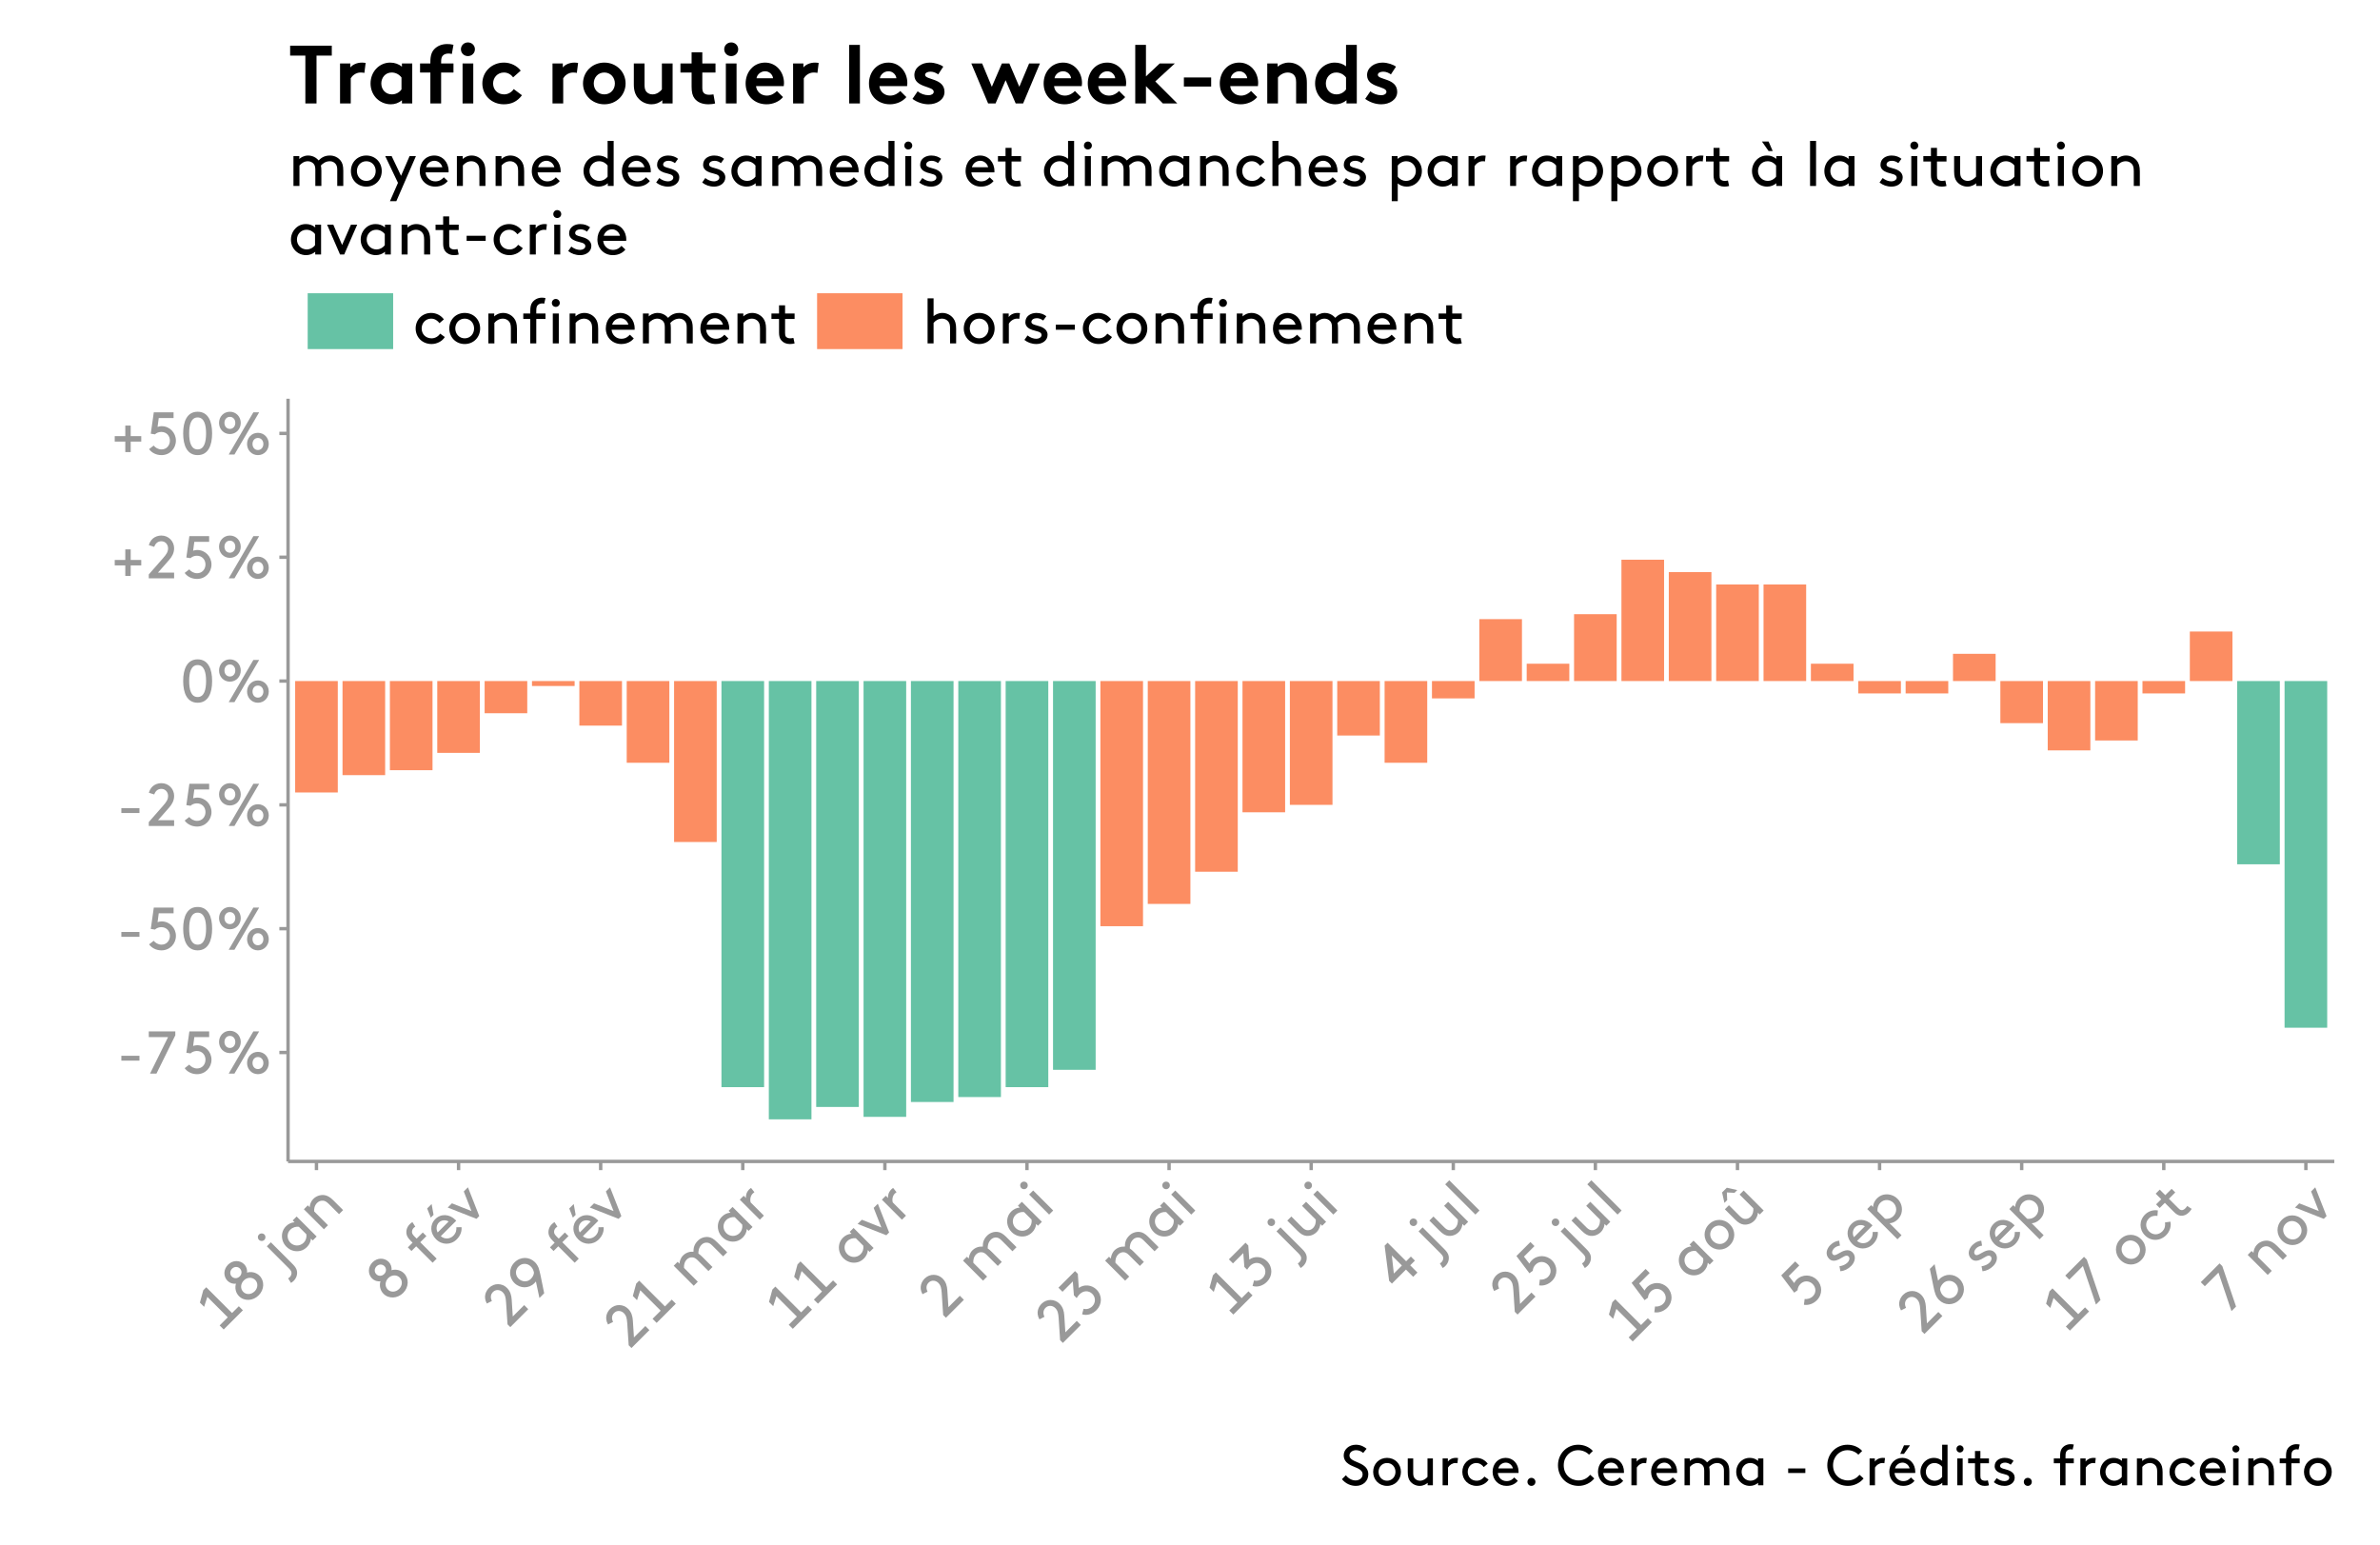 <?xml version="1.0" encoding="UTF-8"?>
<svg xmlns="http://www.w3.org/2000/svg" xmlns:xlink="http://www.w3.org/1999/xlink" width="750pt" height="487pt" viewBox="0 0 750 487" version="1.1">
<defs>
<g>
<symbol overflow="visible" id="glyph0-0">
<path style="stroke:none;" d="M 1.422 0 L 8.812 0 L 8.812 -13.297 L 1.422 -13.297 Z M 3.234 -11.594 L 7.016 -11.594 L 7.016 -1.703 L 3.234 -1.703 Z M 3.234 -11.594 "/>
</symbol>
<symbol overflow="visible" id="glyph0-1">
<path style="stroke:none;" d="M 1.516 -5.609 L 1.516 -4.078 L 7.219 -4.078 L 7.219 -5.609 Z M 1.516 -5.609 "/>
</symbol>
<symbol overflow="visible" id="glyph0-2">
<path style="stroke:none;" d="M 3.844 0 L 9.781 -12.062 L 9.781 -13.297 L 1.422 -13.297 L 1.422 -11.5 L 7.5 -11.5 L 1.812 0 Z M 3.844 0 "/>
</symbol>
<symbol overflow="visible" id="glyph0-3">
<path style="stroke:none;" d="M 9.234 -11.5 L 9.234 -13.297 L 3 -13.297 L 2.047 -6.562 L 3.359 -6.359 C 3.859 -6.828 4.578 -7.125 5.375 -7.125 C 7.016 -7.125 8.078 -5.875 8.078 -4.375 C 8.078 -2.875 7.031 -1.609 5.438 -1.609 C 4.375 -1.609 3.484 -2.172 2.969 -2.828 L 1.516 -1.703 C 2.344 -0.547 3.781 0.188 5.422 0.188 C 8.031 0.188 9.969 -1.875 9.969 -4.375 C 9.969 -6.859 8.031 -8.938 5.438 -8.938 C 5 -8.938 4.578 -8.828 4.188 -8.703 L 4.562 -11.5 Z M 9.234 -11.5 "/>
</symbol>
<symbol overflow="visible" id="glyph0-4">
<path style="stroke:none;" d="M 6 0 L 13.781 -13.297 L 11.953 -13.297 L 4.188 0 Z M 7.984 -9.969 C 7.984 -11.906 6.531 -13.484 4.562 -13.484 C 2.578 -13.484 1.141 -11.906 1.141 -9.969 C 1.141 -8.031 2.578 -6.453 4.562 -6.453 C 6.531 -6.453 7.984 -8.031 7.984 -9.969 Z M 2.844 -9.969 C 2.844 -11.016 3.516 -11.875 4.562 -11.875 C 5.609 -11.875 6.266 -11.016 6.266 -9.969 C 6.266 -8.938 5.609 -8.078 4.562 -8.078 C 3.516 -8.078 2.844 -8.938 2.844 -9.969 Z M 16.812 -3.328 C 16.812 -5.266 15.375 -6.844 13.391 -6.844 C 11.422 -6.844 9.969 -5.266 9.969 -3.328 C 9.969 -1.391 11.422 0.188 13.391 0.188 C 15.375 0.188 16.812 -1.391 16.812 -3.328 Z M 11.688 -3.328 C 11.688 -4.375 12.344 -5.219 13.391 -5.219 C 14.438 -5.219 15.109 -4.375 15.109 -3.328 C 15.109 -2.281 14.438 -1.422 13.391 -1.422 C 12.344 -1.422 11.688 -2.281 11.688 -3.328 Z M 11.688 -3.328 "/>
</symbol>
<symbol overflow="visible" id="glyph0-5">
<path style="stroke:none;" d="M 8.266 -6.656 C 8.266 -3.984 7.688 -1.609 5.609 -1.609 C 3.516 -1.609 2.938 -3.984 2.938 -6.656 C 2.938 -9.312 3.516 -11.688 5.609 -11.688 C 7.688 -11.688 8.266 -9.312 8.266 -6.656 Z M 1.047 -6.656 C 1.047 -2.875 2.281 0.188 5.609 0.188 C 8.938 0.188 10.172 -2.875 10.172 -6.656 C 10.172 -10.438 8.938 -13.484 5.609 -13.484 C 2.281 -13.484 1.047 -10.438 1.047 -6.656 Z M 1.047 -6.656 "/>
</symbol>
<symbol overflow="visible" id="glyph0-6">
<path style="stroke:none;" d="M 3.141 -9.922 C 3.484 -10.938 4.203 -11.688 5.391 -11.688 C 6.656 -11.688 7.5 -10.625 7.5 -9.484 C 7.5 -8.359 7.016 -7.625 5.969 -6.422 L 1.422 -1.234 L 1.422 0 L 9.406 0 L 9.406 -1.812 L 4.328 -1.812 L 7.859 -5.828 C 8.703 -6.797 9.406 -7.938 9.406 -9.484 C 9.406 -11.625 7.719 -13.484 5.422 -13.484 C 4.25 -13.484 2.172 -13.016 1.438 -10.469 Z M 3.141 -9.922 "/>
</symbol>
<symbol overflow="visible" id="glyph0-7">
<path style="stroke:none;" d="M 0.953 -5.797 L 0.953 -4.078 L 4.281 -4.078 L 4.281 -0.766 L 5.984 -0.766 L 5.984 -4.078 L 9.312 -4.078 L 9.312 -5.797 L 5.984 -5.797 L 5.984 -9.125 L 4.281 -9.125 L 4.281 -5.797 Z M 0.953 -5.797 "/>
</symbol>
<symbol overflow="visible" id="glyph1-0">
<path style="stroke:none;" d="M 1 -1 L 6.234 -6.234 L -3.172 -15.641 L -8.406 -10.406 Z M -5.922 -10.484 L -3.25 -13.156 L 3.75 -6.156 L 1.078 -3.484 Z M -5.922 -10.484 "/>
</symbol>
<symbol overflow="visible" id="glyph1-1">
<path style="stroke:none;" d="M 1 -1 L 7.047 -7.047 L 5.766 -8.328 L 3.625 -6.188 L -4.5 -14.312 L -5.438 -13.375 L -6.5 -9.469 L -5.172 -8.141 L -4.156 -11.281 L 2.281 -4.844 L -0.281 -2.281 Z M 1 -1 "/>
</symbol>
<symbol overflow="visible" id="glyph1-2">
<path style="stroke:none;" d="M 4.094 -3.844 C 5.906 -5.656 6 -8.375 4.344 -10.031 C 3.266 -11.109 1.703 -11.391 0.406 -11 C 0.562 -11.875 0.219 -12.938 -0.469 -13.625 C -1.844 -15 -4.078 -14.984 -5.562 -13.5 C -7.062 -12 -7.078 -9.766 -5.703 -8.391 C -5.016 -7.703 -3.953 -7.359 -3.062 -7.531 C -3.469 -6.219 -3.188 -4.656 -2.109 -3.578 C -0.453 -1.922 2.281 -2.031 4.094 -3.844 Z M -0.594 -8.531 C 0.469 -9.594 2.047 -9.641 3 -8.688 C 3.953 -7.734 3.891 -6.172 2.828 -5.109 C 1.75 -4.031 0.188 -3.969 -0.766 -4.922 C -1.719 -5.875 -1.672 -7.453 -0.594 -8.531 Z M -4.297 -12.234 C -3.562 -12.969 -2.484 -12.953 -1.812 -12.281 C -1.156 -11.625 -1.141 -10.547 -1.875 -9.812 C -2.625 -9.062 -3.703 -9.078 -4.359 -9.734 C -5.031 -10.406 -5.047 -11.484 -4.297 -12.234 Z M -4.297 -12.234 "/>
</symbol>
<symbol overflow="visible" id="glyph1-3">
<path style="stroke:none;" d=""/>
</symbol>
<symbol overflow="visible" id="glyph1-4">
<path style="stroke:none;" d="M -7.359 -9.766 C -6.891 -9.297 -6.156 -9.281 -5.672 -9.766 C -5.203 -10.234 -5.203 -10.984 -5.672 -11.453 C -6.141 -11.922 -6.891 -11.922 -7.359 -11.453 C -7.844 -10.969 -7.828 -10.234 -7.359 -9.766 Z M 2 -0.844 C 2.578 -0.266 2.828 0.141 2.875 0.531 C 2.938 1.031 2.719 1.594 2.359 1.953 C 2.172 2.141 1.953 2.297 1.828 2.359 L 2.719 3.812 C 2.953 3.672 3.297 3.422 3.562 3.156 C 4.438 2.281 4.797 1.141 4.594 0.031 C 4.469 -0.656 4.062 -1.312 3.234 -2.141 L -3.625 -9 L -4.891 -7.734 Z M 2 -0.844 "/>
</symbol>
<symbol overflow="visible" id="glyph1-5">
<path style="stroke:none;" d="M 5.75 -5.75 L 6.984 -6.984 L 0.672 -13.297 L -0.562 -12.062 L 0.016 -11.484 C -1.062 -11.406 -1.969 -10.938 -2.672 -10.234 C -3.266 -9.641 -3.641 -8.953 -3.812 -8.281 C -4.203 -6.766 -3.812 -5.031 -2.547 -3.766 C -1.281 -2.5 0.422 -2.109 1.938 -2.5 C 2.641 -2.672 3.359 -3.109 3.922 -3.672 C 4.672 -4.422 5.109 -5.359 5.172 -6.328 Z M 3.734 -7.703 C 3.891 -6.672 3.547 -5.703 2.906 -5.062 C 1.672 -3.828 -0.156 -3.906 -1.281 -5.031 C -2.375 -6.125 -2.547 -7.922 -1.328 -9.141 C -0.562 -9.906 0.484 -10.172 1.375 -10.062 Z M 3.734 -7.703 "/>
</symbol>
<symbol overflow="visible" id="glyph1-6">
<path style="stroke:none;" d="M -3.938 -8.688 L -5.172 -7.453 L 1.141 -1.141 L 2.422 -2.422 L -1.922 -6.766 C -2 -7.594 -1.828 -8.641 -1 -9.469 C -0.484 -9.984 0.234 -10.234 0.906 -10.156 C 1.422 -10.109 1.938 -9.875 2.75 -9.062 L 5.906 -5.906 L 7.188 -7.188 L 4.094 -10.281 C 3.016 -11.359 2.141 -11.797 1.234 -11.922 C 0.016 -12.047 -1.25 -11.656 -2.172 -10.734 C -3.094 -9.812 -3.312 -8.75 -3.344 -8.094 Z M -3.938 -8.688 "/>
</symbol>
<symbol overflow="visible" id="glyph1-7">
<path style="stroke:none;" d="M -4.547 -14.609 C -4.781 -14.5 -5.125 -14.219 -5.391 -13.953 C -6.25 -13.094 -6.609 -11.953 -6.406 -10.844 C -6.281 -10.156 -5.891 -9.516 -5.031 -8.656 L -4.5 -8.125 L -5.984 -6.641 L -4.844 -5.5 L -3.359 -6.984 L 1.812 -1.812 L 3.094 -3.094 L -2.078 -8.266 L -0.141 -10.203 L -1.281 -11.344 L -3.219 -9.406 L -3.797 -9.984 C -4.375 -10.562 -4.641 -10.953 -4.672 -11.359 C -4.75 -11.844 -4.531 -12.406 -4.172 -12.766 C -4 -12.938 -3.766 -13.109 -3.641 -13.172 Z M -4.547 -14.609 "/>
</symbol>
<symbol overflow="visible" id="glyph1-8">
<path style="stroke:none;" d="M -3.328 -11.453 L -3.938 -14.875 L -5.344 -13.469 L -4.203 -10.578 Z M 3.812 -9.594 C 3.719 -9.719 3.609 -9.828 3.562 -9.875 C 1.688 -11.75 -1.016 -11.891 -2.781 -10.125 C -4.562 -8.344 -4.438 -5.656 -2.547 -3.766 C -0.656 -1.875 2.156 -1.906 3.984 -3.734 C 5.281 -5.031 5.609 -6.484 5.484 -7.578 L 3.859 -7.547 C 3.906 -6.781 3.844 -5.812 2.891 -4.859 C 1.797 -3.766 0.078 -3.734 -1.047 -4.734 Z M -1.625 -9.062 C -0.875 -9.812 0.438 -9.969 1.422 -9.359 L -2.031 -5.906 C -2.609 -6.953 -2.438 -8.25 -1.625 -9.062 Z M -1.625 -9.062 "/>
</symbol>
<symbol overflow="visible" id="glyph1-9">
<path style="stroke:none;" d="M 2.875 -2.875 L 3.75 -3.75 L 0.188 -12.812 L -1.125 -11.5 L 1.297 -5.328 L -4.859 -7.766 L -6.188 -6.438 Z M 2.875 -2.875 "/>
</symbol>
<symbol overflow="visible" id="glyph1-10">
<path style="stroke:none;" d="M -4.797 -9.234 C -5.266 -10.203 -5.297 -11.234 -4.453 -12.078 C -3.562 -12.969 -2.219 -12.812 -1.406 -12 C -0.609 -11.203 -0.438 -10.344 -0.328 -8.766 L 0.125 -1.875 L 1 -1 L 6.656 -6.656 L 5.375 -7.938 L 1.781 -4.344 L 1.438 -9.688 C 1.344 -10.969 1.047 -12.266 -0.047 -13.359 C -1.562 -14.875 -4.078 -14.984 -5.703 -13.359 C -6.531 -12.531 -7.672 -10.734 -6.391 -8.422 Z M -4.797 -9.234 "/>
</symbol>
<symbol overflow="visible" id="glyph1-11">
<path style="stroke:none;" d="M 0.531 -10.25 C 0.5 -9.594 0.156 -8.875 -0.453 -8.266 C -1.547 -7.172 -3.266 -7.297 -4.328 -8.359 C -5.375 -9.406 -5.453 -11.078 -4.328 -12.203 C -3.234 -13.297 -1.562 -13.281 -0.453 -12.172 C 0.078 -11.641 0.359 -11.078 0.531 -10.25 Z M 2.25 -2.25 L 3.75 -3.75 L 2.609 -9.359 C 2.406 -10.312 2.203 -11.172 1.969 -11.812 C 1.641 -12.578 1.281 -13.094 0.828 -13.547 C -0.922 -15.297 -3.703 -15.359 -5.594 -13.469 C -7.469 -11.594 -7.438 -8.781 -5.641 -6.984 C -3.828 -5.172 -1.062 -5.188 0.672 -6.922 C 0.828 -7.078 1 -7.25 1.141 -7.453 Z M 2.25 -2.25 "/>
</symbol>
<symbol overflow="visible" id="glyph1-12">
<path style="stroke:none;" d="M -5.172 -7.453 L 1.141 -1.141 L 2.422 -2.422 L -1.922 -6.766 C -1.984 -7.547 -1.828 -8.641 -1.047 -9.422 C -0.562 -9.906 0.109 -10.172 0.719 -10.094 C 1.219 -10.062 1.719 -9.844 2.359 -9.203 L 5.781 -5.781 L 7.047 -7.047 L 3.828 -10.266 C 3.375 -10.719 2.984 -11.047 2.609 -11.297 C 2.594 -12.125 2.719 -13.188 3.641 -14.109 C 4.094 -14.562 4.734 -14.797 5.359 -14.734 C 5.859 -14.703 6.344 -14.469 6.984 -13.828 L 10.406 -10.406 L 11.688 -11.688 L 8.469 -14.906 C 7.406 -15.969 6.594 -16.406 5.719 -16.5 C 4.531 -16.625 3.312 -16.219 2.422 -15.328 C 1.266 -14.172 1.047 -13.016 1.062 -11.875 C -0.094 -11.969 -1.297 -11.609 -2.219 -10.688 C -3.078 -9.828 -3.359 -8.609 -3.344 -8.094 L -3.938 -8.688 Z M -5.172 -7.453 "/>
</symbol>
<symbol overflow="visible" id="glyph1-13">
<path style="stroke:none;" d="M -1.641 -11.172 C -1.812 -11.062 -2.047 -10.859 -2.172 -10.734 C -3.109 -9.797 -3.328 -8.703 -3.219 -7.969 L -3.938 -8.688 L -5.172 -7.453 L 1.141 -1.141 L 2.422 -2.422 L -1.75 -6.594 C -2.016 -7.547 -1.766 -8.703 -1.109 -9.359 C -0.906 -9.562 -0.75 -9.688 -0.562 -9.812 Z M -1.641 -11.172 "/>
</symbol>
<symbol overflow="visible" id="glyph1-14">
<path style="stroke:none;" d="M 1.141 -1.141 L 2.422 -2.422 L -3.891 -8.734 L -5.172 -7.453 Z M -7.625 -9.5 C -7.156 -9.031 -6.422 -9.016 -5.938 -9.5 C -5.469 -9.969 -5.469 -10.719 -5.938 -11.188 C -6.406 -11.656 -7.156 -11.656 -7.625 -11.188 C -8.109 -10.703 -8.094 -9.969 -7.625 -9.5 Z M -7.625 -9.5 "/>
</symbol>
<symbol overflow="visible" id="glyph1-15">
<path style="stroke:none;" d="M -0.875 -2.094 C 0.719 -1.594 2.406 -2.156 3.688 -3.438 C 5.453 -5.203 5.547 -8.016 3.688 -9.875 C 2.125 -11.438 -0.266 -11.609 -1.906 -10.406 L -2.219 -14.844 L -3.094 -15.719 L -8.328 -10.484 L -7.047 -9.203 L -3.797 -12.453 L -3.453 -8.078 L -2.578 -7.203 C -2.453 -7.391 -2.141 -7.922 -1.625 -8.438 C -0.438 -9.625 1.219 -9.656 2.344 -8.531 C 3.469 -7.406 3.406 -5.688 2.344 -4.625 C 1.578 -3.859 0.5 -3.562 -0.406 -3.844 Z M -0.875 -2.094 "/>
</symbol>
<symbol overflow="visible" id="glyph1-16">
<path style="stroke:none;" d="M 3.953 -3.703 C 4.828 -4.578 5.094 -5.719 5.094 -6.25 L 5.672 -5.672 L 6.922 -6.922 L 0.609 -13.234 L -0.672 -11.953 L 3.656 -7.625 C 3.734 -6.828 3.578 -5.734 2.781 -4.938 C 2.297 -4.453 1.625 -4.219 1.031 -4.281 C 0.531 -4.312 0.031 -4.531 -0.609 -5.172 L -4.031 -8.594 L -5.312 -7.312 L -2.094 -4.094 C -1.031 -3.031 -0.234 -2.609 0.656 -2.5 C 1.844 -2.375 3.047 -2.797 3.953 -3.703 Z M 3.953 -3.703 "/>
</symbol>
<symbol overflow="visible" id="glyph1-17">
<path style="stroke:none;" d="M -1.734 -2.828 L 2.688 -7.25 L 4.969 -4.969 L 6.312 -6.312 L 4.031 -8.594 L 5.516 -10.078 L 4.234 -11.359 L 2.75 -9.875 L -3.094 -15.719 L -4.031 -14.781 L -2.609 -3.703 Z M -1.125 -6 L -1.766 -11.703 L 1.406 -8.531 Z M -1.125 -6 "/>
</symbol>
<symbol overflow="visible" id="glyph1-18">
<path style="stroke:none;" d="M 1.141 -1.141 L 2.422 -2.422 L -7.109 -11.953 L -8.391 -10.672 Z M 1.141 -1.141 "/>
</symbol>
<symbol overflow="visible" id="glyph1-19">
<path style="stroke:none;" d="M -1.594 -14.656 L -2.875 -15.938 L -7.281 -11.531 L -3.188 -6.094 L -2.125 -6.875 C -2.094 -7.562 -1.797 -8.266 -1.234 -8.828 C -0.078 -9.984 1.562 -9.875 2.625 -8.812 C 3.688 -7.75 3.828 -6.109 2.703 -4.984 C 1.953 -4.234 0.938 -4 0.094 -4.094 L -0.125 -2.281 C 1.266 -2.047 2.797 -2.547 3.953 -3.703 C 5.797 -5.547 5.719 -8.375 3.953 -10.141 C 2.203 -11.891 -0.641 -11.984 -2.469 -10.156 C -2.781 -9.844 -3.016 -9.484 -3.188 -9.125 L -4.906 -11.344 Z M -1.594 -14.656 "/>
</symbol>
<symbol overflow="visible" id="glyph1-20">
<path style="stroke:none;" d="M -2.547 -3.766 C -0.672 -1.891 2.125 -1.875 3.984 -3.734 C 5.859 -5.609 5.859 -8.422 3.984 -10.297 C 2.109 -12.172 -0.719 -12.188 -2.594 -10.312 C -4.453 -8.453 -4.422 -5.641 -2.547 -3.766 Z M -1.281 -5.031 C -2.438 -6.188 -2.531 -7.938 -1.375 -9.094 C -0.203 -10.266 1.547 -10.172 2.703 -9.016 C 3.859 -7.859 3.953 -6.109 2.781 -4.938 C 1.625 -3.781 -0.125 -3.875 -1.281 -5.031 Z M -1.281 -5.031 "/>
</symbol>
<symbol overflow="visible" id="glyph1-21">
<path style="stroke:none;" d="M -4.578 -10.203 L -4.688 -12.625 L -2.281 -12.5 L -1.406 -13.375 L -4.703 -14.109 L -6.188 -12.625 L -5.453 -9.328 Z M 3.953 -3.703 C 4.828 -4.578 5.094 -5.719 5.094 -6.25 L 5.672 -5.672 L 6.922 -6.922 L 0.609 -13.234 L -0.672 -11.953 L 3.656 -7.625 C 3.734 -6.828 3.578 -5.734 2.781 -4.938 C 2.297 -4.453 1.625 -4.219 1.031 -4.281 C 0.531 -4.312 0.031 -4.531 -0.609 -5.172 L -4.031 -8.594 L -5.312 -7.312 L -2.094 -4.094 C -1.031 -3.031 -0.234 -2.609 0.656 -2.5 C 1.844 -2.375 3.047 -2.797 3.953 -3.703 Z M 3.953 -3.703 "/>
</symbol>
<symbol overflow="visible" id="glyph1-22">
<path style="stroke:none;" d="M -0.188 -1.281 C 1.062 -1.406 2.203 -1.953 3.219 -2.969 C 4.453 -4.203 4.828 -6.047 3.641 -7.234 C 2.328 -8.547 0.594 -7.688 -0.641 -6.953 C -1.453 -6.484 -2.094 -6.125 -2.531 -6.562 C -3.016 -7.047 -2.797 -7.891 -2.188 -8.5 C -1.672 -9.016 -1.016 -9.266 -0.328 -9.359 L -0.578 -10.922 C -1.484 -10.828 -2.453 -10.453 -3.375 -9.531 C -4.516 -8.391 -5.094 -6.562 -3.734 -5.203 C -2.859 -4.328 -1.688 -4.531 -0.656 -5.031 C 0.562 -5.656 1.672 -6.672 2.391 -5.953 C 2.891 -5.453 2.625 -4.594 2.078 -4.047 C 1.453 -3.422 0.578 -3.016 -0.484 -2.859 Z M -0.188 -1.281 "/>
</symbol>
<symbol overflow="visible" id="glyph1-23">
<path style="stroke:none;" d="M 3.812 -9.594 C 3.719 -9.719 3.609 -9.828 3.562 -9.875 C 1.688 -11.75 -1.016 -11.891 -2.781 -10.125 C -4.562 -8.344 -4.438 -5.656 -2.547 -3.766 C -0.656 -1.875 2.156 -1.906 3.984 -3.734 C 5.281 -5.031 5.609 -6.484 5.484 -7.578 L 3.859 -7.547 C 3.906 -6.781 3.844 -5.812 2.891 -4.859 C 1.797 -3.766 0.078 -3.734 -1.047 -4.734 Z M -1.625 -9.062 C -0.875 -9.812 0.438 -9.969 1.422 -9.359 L -2.031 -5.906 C -2.609 -6.953 -2.438 -8.25 -1.625 -9.062 Z M -1.625 -9.062 "/>
</symbol>
<symbol overflow="visible" id="glyph1-24">
<path style="stroke:none;" d="M 1.875 -2.969 C 2.812 -3.031 3.688 -3.438 4.453 -4.203 C 5.016 -4.766 5.469 -5.5 5.625 -6.188 C 6.016 -7.703 5.641 -9.422 4.375 -10.688 C 3.109 -11.953 1.359 -12.328 -0.141 -11.953 C -0.828 -11.766 -1.516 -11.391 -2.094 -10.812 C -2.812 -10.094 -3.266 -9.203 -3.359 -8.109 L -3.938 -8.688 L -5.172 -7.453 L 4.359 2.078 L 5.641 0.797 Z M -1.922 -6.766 C -2.031 -7.656 -1.781 -8.688 -1.016 -9.453 C 0.203 -10.672 2 -10.5 3.094 -9.406 C 4.219 -8.281 4.297 -6.453 3.078 -5.234 C 2.422 -4.578 1.453 -4.234 0.438 -4.406 Z M -1.922 -6.766 "/>
</symbol>
<symbol overflow="visible" id="glyph1-25">
<path style="stroke:none;" d="M -2 -7.094 C -1.984 -7.734 -1.625 -8.438 -1.016 -9.047 C 0.078 -10.141 1.781 -10.031 2.844 -8.969 C 3.891 -7.922 3.969 -6.25 2.844 -5.125 C 1.766 -4.047 0.078 -4.047 -1.031 -5.156 C -1.562 -5.688 -1.828 -6.266 -2 -7.094 Z M -3.734 -15.078 L -5.234 -13.578 L -4.078 -7.953 C -3.891 -7.016 -3.688 -6.156 -3.438 -5.531 C -3.125 -4.75 -2.75 -4.219 -2.312 -3.781 C -0.562 -2.031 2.219 -1.969 4.109 -3.859 C 5.984 -5.734 5.969 -8.562 4.172 -10.359 C 2.359 -12.172 -0.422 -12.141 -2.141 -10.422 C -2.297 -10.266 -2.484 -10.078 -2.625 -9.875 Z M -3.734 -15.078 "/>
</symbol>
<symbol overflow="visible" id="glyph1-26">
<path style="stroke:none;" d="M 2.719 -2.719 L -1.609 -15.453 L -2.484 -16.328 L -8.406 -10.406 L -7.125 -9.125 L -2.828 -13.422 L 1.281 -1.281 Z M 2.719 -2.719 "/>
</symbol>
<symbol overflow="visible" id="glyph1-27">
<path style="stroke:none;" d="M 3.734 -7.859 C 3.891 -6.922 3.734 -5.891 2.906 -5.062 C 1.688 -3.844 -0.047 -3.797 -1.281 -5.031 C -2.484 -6.234 -2.484 -7.984 -1.328 -9.141 C -0.531 -9.938 0.531 -10.062 1.359 -9.922 L 1.5 -11.656 C 0.078 -11.891 -1.453 -11.453 -2.547 -10.359 C -4.453 -8.453 -4.422 -5.641 -2.547 -3.766 C -0.688 -1.906 2.156 -1.906 4.109 -3.859 C 5.266 -5.016 5.797 -6.734 5.438 -8.125 Z M 3.734 -7.859 "/>
</symbol>
<symbol overflow="visible" id="glyph1-28">
<path style="stroke:none;" d="M 3.625 -5.938 C 3.484 -5.703 3.203 -5.359 3.016 -5.172 C 2.672 -4.828 2.188 -4.562 1.797 -4.641 C 1.438 -4.656 1.156 -4.906 0.812 -5.25 L -2.141 -8.203 L -0.141 -10.203 L -1.281 -11.344 L -3.281 -9.344 L -5.031 -11.094 L -6.312 -9.812 L -4.562 -8.062 L -6.188 -6.438 L -5.047 -5.297 L -3.422 -6.922 L -0.531 -4.031 C 0.141 -3.359 0.859 -2.891 1.641 -2.859 C 2.516 -2.797 3.375 -3.125 4.172 -3.922 C 4.531 -4.281 4.875 -4.719 5.031 -5.031 Z M 3.625 -5.938 "/>
</symbol>
<symbol overflow="visible" id="glyph2-0">
<path style="stroke:none;" d="M 1.5 0 L 9.281 0 L 9.281 -14 L 1.5 -14 Z M 3.406 -12.203 L 7.375 -12.203 L 7.375 -1.797 L 3.406 -1.797 Z M 3.406 -12.203 "/>
</symbol>
<symbol overflow="visible" id="glyph2-1">
<path style="stroke:none;" d="M 8.641 -3.062 C 8.047 -2.266 7.156 -1.594 5.922 -1.594 C 4.125 -1.594 2.797 -2.859 2.797 -4.703 C 2.797 -6.484 4.094 -7.797 5.797 -7.797 C 7 -7.797 7.875 -7.094 8.406 -6.375 L 9.797 -7.562 C 8.922 -8.781 7.438 -9.594 5.797 -9.594 C 2.984 -9.594 0.906 -7.484 0.906 -4.703 C 0.906 -1.922 3.016 0.203 5.922 0.203 C 7.641 0.203 9.312 -0.703 10.094 -2 Z M 8.641 -3.062 "/>
</symbol>
<symbol overflow="visible" id="glyph2-2">
<path style="stroke:none;" d="M 0.906 -4.703 C 0.906 -1.906 2.984 0.203 5.766 0.203 C 8.547 0.203 10.625 -1.906 10.625 -4.703 C 10.625 -7.5 8.547 -9.594 5.766 -9.594 C 2.984 -9.594 0.906 -7.5 0.906 -4.703 Z M 2.797 -4.703 C 2.797 -6.422 4.016 -7.797 5.766 -7.797 C 7.5 -7.797 8.719 -6.422 8.719 -4.703 C 8.719 -2.984 7.5 -1.594 5.766 -1.594 C 4.016 -1.594 2.797 -2.984 2.797 -4.703 Z M 2.797 -4.703 "/>
</symbol>
<symbol overflow="visible" id="glyph2-3">
<path style="stroke:none;" d="M 3.547 -9.406 L 1.703 -9.406 L 1.703 0 L 3.594 0 L 3.594 -6.453 C 4.156 -7.141 5.062 -7.797 6.297 -7.797 C 7.078 -7.797 7.797 -7.438 8.234 -6.875 C 8.578 -6.453 8.797 -5.906 8.797 -4.703 L 8.797 0 L 10.703 0 L 10.703 -4.594 C 10.703 -6.219 10.375 -7.188 9.781 -7.938 C 8.984 -8.953 7.734 -9.594 6.359 -9.594 C 5 -9.594 4.047 -8.984 3.547 -8.5 Z M 3.547 -9.406 "/>
</symbol>
<symbol overflow="visible" id="glyph2-4">
<path style="stroke:none;" d="M 7.5 -14.266 C 7.234 -14.344 6.781 -14.406 6.375 -14.406 C 5.094 -14.406 3.984 -13.812 3.297 -12.844 C 2.875 -12.234 2.703 -11.453 2.703 -10.203 L 2.703 -9.406 L 0.5 -9.406 L 0.5 -7.703 L 2.703 -7.703 L 2.703 0 L 4.594 0 L 4.594 -7.703 L 7.5 -7.703 L 7.5 -9.406 L 4.594 -9.406 L 4.594 -10.266 C 4.594 -11.125 4.703 -11.594 4.953 -11.938 C 5.281 -12.359 5.859 -12.594 6.406 -12.594 C 6.656 -12.594 6.953 -12.562 7.094 -12.516 Z M 7.5 -14.266 "/>
</symbol>
<symbol overflow="visible" id="glyph2-5">
<path style="stroke:none;" d="M 1.703 0 L 3.594 0 L 3.594 -9.406 L 1.703 -9.406 Z M 1.406 -12.734 C 1.406 -12.047 1.938 -11.5 2.641 -11.5 C 3.344 -11.5 3.906 -12.047 3.906 -12.734 C 3.906 -13.438 3.344 -14 2.641 -14 C 1.938 -14 1.406 -13.438 1.406 -12.734 Z M 1.406 -12.734 "/>
</symbol>
<symbol overflow="visible" id="glyph2-6">
<path style="stroke:none;" d="M 9.984 -4.297 C 10 -4.484 10 -4.625 10 -4.703 C 10 -7.484 8.094 -9.594 5.484 -9.594 C 2.812 -9.594 0.906 -7.516 0.906 -4.703 C 0.906 -1.875 3.016 0.203 5.766 0.203 C 7.688 0.203 9.016 -0.656 9.719 -1.562 L 8.484 -2.734 C 7.938 -2.141 7.188 -1.453 5.781 -1.453 C 4.141 -1.453 2.844 -2.719 2.734 -4.297 Z M 5.547 -7.938 C 6.656 -7.938 7.734 -7.094 8.016 -5.906 L 2.906 -5.906 C 3.219 -7.125 4.312 -7.938 5.547 -7.938 Z M 5.547 -7.938 "/>
</symbol>
<symbol overflow="visible" id="glyph2-7">
<path style="stroke:none;" d="M 1.703 -9.406 L 1.703 0 L 3.594 0 L 3.594 -6.453 C 4.141 -7.094 5.078 -7.797 6.234 -7.797 C 6.953 -7.797 7.641 -7.484 8.062 -6.984 C 8.406 -6.578 8.594 -6.062 8.594 -5.094 L 8.594 0 L 10.5 0 L 10.5 -4.797 C 10.5 -5.453 10.438 -6 10.344 -6.453 C 10.953 -7.094 11.844 -7.797 13.203 -7.797 C 13.906 -7.797 14.547 -7.484 14.953 -6.984 C 15.297 -6.578 15.5 -6.062 15.5 -5.094 L 15.5 0 L 17.406 0 L 17.406 -4.797 C 17.406 -6.375 17.125 -7.297 16.547 -8.016 C 15.766 -9 14.547 -9.594 13.203 -9.594 C 11.5 -9.594 10.484 -8.906 9.625 -8.047 C 8.844 -8.984 7.688 -9.594 6.297 -9.594 C 5.016 -9.594 3.922 -8.922 3.547 -8.5 L 3.547 -9.406 Z M 1.703 -9.406 "/>
</symbol>
<symbol overflow="visible" id="glyph2-8">
<path style="stroke:none;" d="M 7.125 -1.719 C 6.844 -1.641 6.359 -1.594 6.078 -1.594 C 5.578 -1.594 5.047 -1.781 4.781 -2.094 C 4.547 -2.375 4.5 -2.797 4.5 -3.297 L 4.5 -7.703 L 7.5 -7.703 L 7.5 -9.406 L 4.5 -9.406 L 4.5 -12 L 2.594 -12 L 2.594 -9.406 L 0.203 -9.406 L 0.203 -7.703 L 2.594 -7.703 L 2.594 -3.406 C 2.594 -2.375 2.797 -1.516 3.359 -0.906 C 3.953 -0.219 4.844 0.203 6.016 0.203 C 6.562 0.203 7.141 0.125 7.5 0 Z M 7.125 -1.719 "/>
</symbol>
<symbol overflow="visible" id="glyph2-9">
<path style="stroke:none;" d="M 3.594 -14.203 L 1.703 -14.203 L 1.703 0 L 3.594 0 L 3.594 -6.453 C 4.156 -7.141 5.062 -7.797 6.297 -7.797 C 7.078 -7.797 7.797 -7.438 8.234 -6.875 C 8.578 -6.453 8.797 -5.906 8.797 -4.703 L 8.797 0 L 10.703 0 L 10.703 -4.594 C 10.703 -6.219 10.375 -7.188 9.781 -7.938 C 8.984 -8.953 7.734 -9.594 6.359 -9.594 C 5.062 -9.594 4.125 -9.016 3.594 -8.578 Z M 3.594 -14.203 "/>
</symbol>
<symbol overflow="visible" id="glyph2-10">
<path style="stroke:none;" d="M 7.094 -9.547 C 6.875 -9.578 6.562 -9.594 6.359 -9.594 C 4.984 -9.594 4 -8.953 3.547 -8.312 L 3.547 -9.406 L 1.703 -9.406 L 1.703 0 L 3.594 0 L 3.594 -6.219 C 4.125 -7.125 5.156 -7.797 6.141 -7.797 C 6.438 -7.797 6.656 -7.781 6.875 -7.719 Z M 7.094 -9.547 "/>
</symbol>
<symbol overflow="visible" id="glyph2-11">
<path style="stroke:none;" d="M 0.797 -1.094 C 1.844 -0.266 3.094 0.203 4.594 0.203 C 6.438 0.203 8.094 -0.906 8.094 -2.688 C 8.094 -4.625 6.156 -5.281 4.688 -5.656 C 3.734 -5.906 3 -6.125 3 -6.766 C 3 -7.5 3.781 -7.938 4.703 -7.938 C 5.453 -7.938 6.141 -7.641 6.719 -7.203 L 7.703 -8.562 C 6.953 -9.156 5.953 -9.594 4.578 -9.594 C 2.906 -9.594 1.094 -8.688 1.094 -6.656 C 1.094 -5.344 2.125 -4.625 3.266 -4.234 C 4.641 -3.781 6.203 -3.719 6.203 -2.641 C 6.203 -1.906 5.375 -1.453 4.562 -1.453 C 3.625 -1.453 2.656 -1.812 1.781 -2.5 Z M 0.797 -1.094 "/>
</symbol>
<symbol overflow="visible" id="glyph2-12">
<path style="stroke:none;" d="M 1.594 -5.906 L 1.594 -4.297 L 7.594 -4.297 L 7.594 -5.906 Z M 1.594 -5.906 "/>
</symbol>
<symbol overflow="visible" id="glyph2-13">
<path style="stroke:none;" d="M 3.703 4.797 L 9.875 -9.406 L 7.875 -9.406 L 5.188 -3.203 L 2.234 -9.406 L 0.203 -9.406 L 4.219 -0.984 L 1.688 4.797 Z M 3.703 4.797 "/>
</symbol>
<symbol overflow="visible" id="glyph2-14">
<path style="stroke:none;" d=""/>
</symbol>
<symbol overflow="visible" id="glyph2-15">
<path style="stroke:none;" d="M 8.562 0 L 10.406 0 L 10.406 -14.203 L 8.5 -14.203 L 8.5 -8.578 C 7.656 -9.281 6.641 -9.594 5.625 -9.594 C 4.734 -9.594 3.953 -9.375 3.312 -9 C 1.906 -8.156 0.906 -6.578 0.906 -4.703 C 0.906 -2.812 1.875 -1.266 3.297 -0.422 C 3.938 -0.047 4.812 0.203 5.656 0.203 C 6.781 0.203 7.797 -0.188 8.562 -0.859 Z M 8.5 -2.938 C 7.859 -2.078 6.875 -1.594 5.922 -1.594 C 4.094 -1.594 2.797 -3.016 2.797 -4.703 C 2.797 -6.344 4 -7.797 5.812 -7.797 C 6.953 -7.797 7.922 -7.219 8.5 -6.453 Z M 8.5 -2.938 "/>
</symbol>
<symbol overflow="visible" id="glyph2-16">
<path style="stroke:none;" d="M 8.562 0 L 10.406 0 L 10.406 -9.406 L 8.562 -9.406 L 8.562 -8.547 C 7.703 -9.281 6.688 -9.594 5.625 -9.594 C 4.734 -9.594 3.953 -9.375 3.312 -9 C 1.906 -8.156 0.906 -6.578 0.906 -4.703 C 0.906 -2.812 1.875 -1.266 3.297 -0.422 C 3.938 -0.047 4.812 0.203 5.656 0.203 C 6.781 0.203 7.797 -0.188 8.562 -0.859 Z M 8.5 -2.938 C 7.859 -2.078 6.875 -1.594 5.922 -1.594 C 4.094 -1.594 2.797 -3.016 2.797 -4.703 C 2.797 -6.344 4 -7.797 5.812 -7.797 C 6.953 -7.797 7.922 -7.219 8.5 -6.453 Z M 8.5 -2.938 "/>
</symbol>
<symbol overflow="visible" id="glyph2-17">
<path style="stroke:none;" d="M 3.594 -0.812 C 4.359 -0.156 5.312 0.203 6.438 0.203 C 7.281 0.203 8.156 -0.047 8.797 -0.422 C 10.219 -1.266 11.203 -2.812 11.203 -4.703 C 11.203 -6.578 10.203 -8.156 8.781 -9 C 8.141 -9.375 7.359 -9.594 6.484 -9.594 C 5.422 -9.594 4.406 -9.281 3.547 -8.547 L 3.547 -9.406 L 1.703 -9.406 L 1.703 4.797 L 3.594 4.797 Z M 3.594 -6.453 C 4.188 -7.219 5.141 -7.797 6.281 -7.797 C 8.094 -7.797 9.297 -6.344 9.297 -4.703 C 9.297 -3.016 8 -1.594 6.188 -1.594 C 5.219 -1.594 4.234 -2.078 3.594 -2.938 Z M 3.594 -6.453 "/>
</symbol>
<symbol overflow="visible" id="glyph2-18">
<path style="stroke:none;" d="M 7.438 -11 L 6.141 -14 L 4.047 -14 L 6.141 -11 Z M 8.562 0 L 10.406 0 L 10.406 -9.406 L 8.562 -9.406 L 8.562 -8.547 C 7.703 -9.281 6.688 -9.594 5.625 -9.594 C 4.734 -9.594 3.953 -9.375 3.312 -9 C 1.906 -8.156 0.906 -6.578 0.906 -4.703 C 0.906 -2.812 1.875 -1.266 3.297 -0.422 C 3.938 -0.047 4.812 0.203 5.656 0.203 C 6.781 0.203 7.797 -0.188 8.562 -0.859 Z M 8.5 -2.938 C 7.859 -2.078 6.875 -1.594 5.922 -1.594 C 4.094 -1.594 2.797 -3.016 2.797 -4.703 C 2.797 -6.344 4 -7.797 5.812 -7.797 C 6.953 -7.797 7.922 -7.219 8.5 -6.453 Z M 8.5 -2.938 "/>
</symbol>
<symbol overflow="visible" id="glyph2-19">
<path style="stroke:none;" d="M 1.703 0 L 3.594 0 L 3.594 -14.203 L 1.703 -14.203 Z M 1.703 0 "/>
</symbol>
<symbol overflow="visible" id="glyph2-20">
<path style="stroke:none;" d="M 5.703 0.203 C 7 0.203 8.047 -0.453 8.453 -0.859 L 8.453 0 L 10.297 0 L 10.297 -9.406 L 8.406 -9.406 L 8.406 -2.938 C 7.859 -2.297 6.922 -1.594 5.766 -1.594 C 5.047 -1.594 4.359 -1.922 3.938 -2.422 C 3.594 -2.812 3.406 -3.344 3.406 -4.297 L 3.406 -9.406 L 1.5 -9.406 L 1.5 -4.594 C 1.5 -3.016 1.781 -2.094 2.359 -1.375 C 3.141 -0.406 4.359 0.203 5.703 0.203 Z M 5.703 0.203 "/>
</symbol>
<symbol overflow="visible" id="glyph2-21">
<path style="stroke:none;" d="M 4.281 0 L 5.594 0 L 9.688 -9.406 L 7.719 -9.406 L 4.938 -3 L 2.156 -9.406 L 0.203 -9.406 Z M 4.281 0 "/>
</symbol>
<symbol overflow="visible" id="glyph3-0">
<path style="stroke:none;" d="M 1.953 0 L 12.875 0 L 12.875 -18.203 L 1.953 -18.203 Z M 5.062 -15.203 L 9.75 -15.203 L 9.75 -2.984 L 5.062 -2.984 Z M 5.062 -15.203 "/>
</symbol>
<symbol overflow="visible" id="glyph3-1">
<path style="stroke:none;" d="M 0.656 -18.203 L 0.656 -15.078 L 5.453 -15.078 L 5.453 0 L 8.969 0 L 8.969 -15.078 L 13.781 -15.078 L 13.781 -18.203 Z M 0.656 -18.203 "/>
</symbol>
<symbol overflow="visible" id="glyph3-2">
<path style="stroke:none;" d="M 10.016 -12.766 C 9.641 -12.812 9.359 -12.875 8.859 -12.875 C 7.328 -12.875 5.953 -12.266 5.203 -11.344 L 5.203 -12.609 L 1.953 -12.609 L 1.953 0 L 5.328 0 L 5.328 -7.938 C 5.75 -8.688 6.922 -9.75 8.391 -9.75 C 8.891 -9.75 9.391 -9.703 9.625 -9.625 Z M 10.016 -12.766 "/>
</symbol>
<symbol overflow="visible" id="glyph3-3">
<path style="stroke:none;" d="M 10.656 -4.422 C 10.016 -3.484 8.891 -2.859 7.625 -2.859 C 5.719 -2.859 4.297 -4.312 4.297 -6.297 C 4.297 -8.109 5.562 -9.75 7.547 -9.75 C 8.844 -9.75 9.953 -9.125 10.656 -8.188 Z M 14.047 -12.609 L 10.797 -12.609 L 10.797 -11.594 C 9.797 -12.406 8.531 -12.875 7.094 -12.875 C 3.672 -12.875 0.906 -10.016 0.906 -6.297 C 0.906 -4.578 1.531 -3.016 2.516 -1.875 C 3.641 -0.578 5.406 0.266 7.281 0.266 C 8.547 0.266 9.75 -0.125 10.797 -1.016 L 10.797 0 L 14.047 0 Z M 14.047 -12.609 "/>
</symbol>
<symbol overflow="visible" id="glyph3-4">
<path style="stroke:none;" d="M 11.047 -18.484 C 10.344 -18.672 9.719 -18.719 9.047 -18.719 C 7.328 -18.719 6 -18.094 5.125 -17.234 C 4.234 -16.375 3.766 -15.156 3.766 -13.125 L 3.766 -12.609 L 0.516 -12.609 L 0.516 -9.75 L 3.766 -9.75 L 3.766 0 L 7.156 0 L 7.156 -9.75 L 11.047 -9.75 L 11.047 -12.609 L 7.156 -12.609 L 7.156 -13 C 7.156 -14.172 7.328 -14.641 7.625 -15 C 8.031 -15.5 8.688 -15.734 9.516 -15.734 C 9.828 -15.734 10.25 -15.672 10.531 -15.594 Z M 11.047 -18.484 "/>
</symbol>
<symbol overflow="visible" id="glyph3-5">
<path style="stroke:none;" d="M 5.328 -12.609 L 1.953 -12.609 L 1.953 0 L 5.328 0 Z M 1.438 -17.078 C 1.438 -15.859 2.422 -14.922 3.641 -14.922 C 4.859 -14.922 5.844 -15.859 5.844 -17.078 C 5.844 -18.297 4.859 -19.234 3.641 -19.234 C 2.422 -19.234 1.438 -18.297 1.438 -17.078 Z M 1.438 -17.078 "/>
</symbol>
<symbol overflow="visible" id="glyph3-6">
<path style="stroke:none;" d="M 10.797 -4.531 C 10.25 -3.688 9.156 -2.859 7.781 -2.859 C 5.719 -2.859 4.297 -4.312 4.297 -6.297 C 4.297 -8.219 5.75 -9.75 7.703 -9.75 C 8.922 -9.75 9.938 -9.125 10.609 -8.234 L 13 -10.344 C 11.828 -11.859 9.875 -12.875 7.703 -12.875 C 3.844 -12.875 0.906 -9.953 0.906 -6.297 C 0.906 -2.656 3.766 0.266 7.672 0.266 C 10.031 0.266 11.906 -0.594 13.391 -2.578 Z M 10.797 -4.531 "/>
</symbol>
<symbol overflow="visible" id="glyph3-7">
<path style="stroke:none;" d=""/>
</symbol>
<symbol overflow="visible" id="glyph3-8">
<path style="stroke:none;" d="M 0.906 -6.297 C 0.906 -2.656 3.797 0.266 7.625 0.266 C 11.438 0.266 14.328 -2.656 14.328 -6.297 C 14.328 -9.938 11.438 -12.875 7.625 -12.875 C 3.797 -12.875 0.906 -9.938 0.906 -6.297 Z M 4.297 -6.297 C 4.297 -8.188 5.641 -9.75 7.625 -9.75 C 9.594 -9.75 10.953 -8.188 10.953 -6.297 C 10.953 -4.391 9.594 -2.859 7.625 -2.859 C 5.641 -2.859 4.297 -4.391 4.297 -6.297 Z M 4.297 -6.297 "/>
</symbol>
<symbol overflow="visible" id="glyph3-9">
<path style="stroke:none;" d="M 10.531 -12.609 L 10.531 -4.422 C 10.062 -3.828 9.016 -2.859 7.594 -2.859 C 6.938 -2.859 6.219 -3.062 5.688 -3.641 C 5.297 -4.078 5.062 -4.656 5.062 -5.797 L 5.062 -12.609 L 1.688 -12.609 L 1.688 -5.922 C 1.688 -4.062 2.156 -2.75 2.969 -1.766 C 3.953 -0.547 5.516 0.266 7.25 0.266 C 8.469 0.266 9.672 -0.125 10.656 -1.016 L 10.656 0 L 13.906 0 L 13.906 -12.609 Z M 10.531 -12.609 "/>
</symbol>
<symbol overflow="visible" id="glyph3-10">
<path style="stroke:none;" d="M 10.922 -2.859 C 10.688 -2.812 10.031 -2.734 9.547 -2.734 C 8.703 -2.734 8.156 -2.969 7.828 -3.359 C 7.547 -3.688 7.406 -4.156 7.406 -4.938 L 7.406 -9.75 L 11.562 -9.75 L 11.562 -12.609 L 7.406 -12.609 L 7.406 -16.125 L 4.031 -16.125 L 4.031 -12.609 L 0.516 -12.609 L 0.516 -9.75 L 4.031 -9.75 L 4.031 -5.328 C 4.031 -3.531 4.312 -2.422 4.969 -1.562 C 5.828 -0.422 7.312 0.266 9.328 0.266 C 9.984 0.266 11 0.156 11.438 0 Z M 10.922 -2.859 "/>
</symbol>
<symbol overflow="visible" id="glyph3-11">
<path style="stroke:none;" d="M 10.766 -3.922 C 10.172 -3.281 9.016 -2.469 7.594 -2.469 C 5.797 -2.469 4.375 -3.688 4.188 -5.453 L 12.922 -5.453 C 12.969 -5.75 13 -6.078 13 -6.422 C 13 -9.938 10.531 -12.875 7.047 -12.875 C 3.297 -12.875 0.906 -9.797 0.906 -6.297 C 0.906 -2.344 3.75 0.266 7.516 0.266 C 9.469 0.266 11.469 -0.547 12.688 -2 Z M 4.344 -7.938 C 4.5 -9.078 5.641 -10.141 7.047 -10.141 C 8.422 -10.141 9.438 -9.047 9.547 -7.938 Z M 4.344 -7.938 "/>
</symbol>
<symbol overflow="visible" id="glyph3-12">
<path style="stroke:none;" d="M 5.328 -18.453 L 1.953 -18.453 L 1.953 0 L 5.328 0 Z M 5.328 -18.453 "/>
</symbol>
<symbol overflow="visible" id="glyph3-13">
<path style="stroke:none;" d="M 0.703 -1.438 C 2.188 -0.344 4.031 0.266 5.766 0.266 C 8.422 0.266 10.797 -1.219 10.797 -3.641 C 10.797 -8.016 4.688 -7.359 4.688 -9 C 4.688 -9.641 5.453 -10.016 6.391 -10.016 C 7.312 -10.016 8.156 -9.625 8.812 -9.156 L 10.406 -11.594 C 9.562 -12.25 7.781 -12.875 6.141 -12.875 C 3.641 -12.875 1.297 -11.359 1.297 -8.938 C 1.297 -4.891 7.406 -5.562 7.406 -3.672 C 7.406 -3.047 6.703 -2.594 5.797 -2.594 C 4.531 -2.594 3.203 -3.062 2.344 -3.844 Z M 0.703 -1.438 "/>
</symbol>
<symbol overflow="visible" id="glyph3-14">
<path style="stroke:none;" d="M 11.078 -7.328 L 14.25 0 L 16.594 0 L 21.891 -12.609 L 18.484 -12.609 L 15.391 -5.25 L 12.25 -12.609 L 9.906 -12.609 L 6.734 -5.25 L 3.672 -12.609 L 0.266 -12.609 L 5.562 0 L 7.906 0 Z M 11.078 -7.328 "/>
</symbol>
<symbol overflow="visible" id="glyph3-15">
<path style="stroke:none;" d="M 14.438 -12.609 L 9.672 -12.609 L 5.328 -8.531 L 5.328 -18.453 L 1.953 -18.453 L 1.953 0 L 5.328 0 L 5.328 -5.453 L 10.656 0 L 15.203 0 L 8.266 -6.938 Z M 14.438 -12.609 "/>
</symbol>
<symbol overflow="visible" id="glyph3-16">
<path style="stroke:none;" d="M 1.812 -8.188 L 1.812 -5.328 L 10.406 -5.328 L 10.406 -8.188 Z M 1.812 -8.188 "/>
</symbol>
<symbol overflow="visible" id="glyph3-17">
<path style="stroke:none;" d="M 5.328 0 L 5.328 -8.188 C 5.797 -8.844 6.969 -9.75 8.391 -9.75 C 9.172 -9.75 9.859 -9.484 10.297 -9.047 C 10.766 -8.578 11.047 -7.938 11.047 -6.688 L 11.047 0 L 14.438 0 L 14.438 -6.422 C 14.438 -8.578 13.969 -9.859 13.125 -10.844 C 12.094 -12.094 10.5 -12.875 8.766 -12.875 C 7.359 -12.875 6.156 -12.375 5.203 -11.594 L 5.203 -12.609 L 1.953 -12.609 L 1.953 0 Z M 5.328 0 "/>
</symbol>
<symbol overflow="visible" id="glyph3-18">
<path style="stroke:none;" d="M 10.656 -4.422 C 10.016 -3.484 8.891 -2.859 7.625 -2.859 C 5.719 -2.859 4.297 -4.312 4.297 -6.297 C 4.297 -8.109 5.562 -9.75 7.547 -9.75 C 8.844 -9.75 9.953 -9.125 10.656 -8.188 Z M 14.047 0 L 14.047 -18.453 L 10.656 -18.453 L 10.656 -11.703 C 9.672 -12.484 8.469 -12.875 7.094 -12.875 C 3.672 -12.875 0.906 -10.016 0.906 -6.297 C 0.906 -4.578 1.531 -3.016 2.516 -1.875 C 3.641 -0.578 5.406 0.266 7.281 0.266 C 8.547 0.266 9.75 -0.125 10.797 -1.016 L 10.797 0 Z M 14.047 0 "/>
</symbol>
<symbol overflow="visible" id="glyph4-0">
<path style="stroke:none;" d="M 1.344 0 L 8.359 0 L 8.359 -12.594 L 1.344 -12.594 Z M 3.062 -10.984 L 6.641 -10.984 L 6.641 -1.625 L 3.062 -1.625 Z M 3.062 -10.984 "/>
</symbol>
<symbol overflow="visible" id="glyph4-1">
<path style="stroke:none;" d="M 0.547 -1.922 C 1.656 -0.578 3.219 0.188 4.953 0.188 C 7.141 0.188 8.859 -1.266 8.859 -3.469 C 8.859 -4.906 8.062 -5.797 7.219 -6.359 C 5.594 -7.438 2.922 -7.781 2.922 -9.375 C 2.922 -10.469 3.953 -11.062 5 -11.062 C 5.797 -11.062 6.562 -10.781 7.25 -10.203 L 8.312 -11.516 C 7.656 -12.078 6.531 -12.781 4.938 -12.781 C 2.734 -12.781 1.109 -11.266 1.109 -9.438 C 1.109 -8.125 1.812 -7.25 2.719 -6.656 C 4.391 -5.562 7.062 -5.344 7.062 -3.422 C 7.062 -2.281 6.031 -1.531 4.859 -1.531 C 3.562 -1.531 2.516 -2.25 1.781 -3.156 Z M 0.547 -1.922 "/>
</symbol>
<symbol overflow="visible" id="glyph4-2">
<path style="stroke:none;" d="M 0.812 -4.234 C 0.812 -1.703 2.688 0.188 5.188 0.188 C 7.688 0.188 9.562 -1.703 9.562 -4.234 C 9.562 -6.75 7.688 -8.641 5.188 -8.641 C 2.688 -8.641 0.812 -6.75 0.812 -4.234 Z M 2.516 -4.234 C 2.516 -5.781 3.625 -7.016 5.188 -7.016 C 6.75 -7.016 7.844 -5.781 7.844 -4.234 C 7.844 -2.688 6.75 -1.438 5.188 -1.438 C 3.625 -1.438 2.516 -2.688 2.516 -4.234 Z M 2.516 -4.234 "/>
</symbol>
<symbol overflow="visible" id="glyph4-3">
<path style="stroke:none;" d="M 5.125 0.188 C 6.297 0.188 7.234 -0.406 7.609 -0.781 L 7.609 0 L 9.266 0 L 9.266 -8.453 L 7.562 -8.453 L 7.562 -2.641 C 7.078 -2.062 6.234 -1.438 5.188 -1.438 C 4.531 -1.438 3.922 -1.734 3.547 -2.172 C 3.234 -2.531 3.062 -3 3.062 -3.875 L 3.062 -8.453 L 1.344 -8.453 L 1.344 -4.141 C 1.344 -2.719 1.609 -1.891 2.125 -1.234 C 2.828 -0.359 3.922 0.188 5.125 0.188 Z M 5.125 0.188 "/>
</symbol>
<symbol overflow="visible" id="glyph4-4">
<path style="stroke:none;" d="M 6.391 -8.594 C 6.188 -8.625 5.906 -8.641 5.719 -8.641 C 4.484 -8.641 3.594 -8.062 3.188 -7.484 L 3.188 -8.453 L 1.531 -8.453 L 1.531 0 L 3.234 0 L 3.234 -5.594 C 3.703 -6.406 4.641 -7.016 5.531 -7.016 C 5.797 -7.016 6 -7 6.188 -6.953 Z M 6.391 -8.594 "/>
</symbol>
<symbol overflow="visible" id="glyph4-5">
<path style="stroke:none;" d="M 7.781 -2.75 C 7.234 -2.031 6.438 -1.438 5.328 -1.438 C 3.703 -1.438 2.516 -2.578 2.516 -4.234 C 2.516 -5.828 3.688 -7.016 5.219 -7.016 C 6.297 -7.016 7.094 -6.391 7.562 -5.734 L 8.812 -6.797 C 8.031 -7.906 6.703 -8.641 5.219 -8.641 C 2.688 -8.641 0.812 -6.734 0.812 -4.234 C 0.812 -1.734 2.719 0.188 5.328 0.188 C 6.875 0.188 8.391 -0.625 9.094 -1.797 Z M 7.781 -2.75 "/>
</symbol>
<symbol overflow="visible" id="glyph4-6">
<path style="stroke:none;" d="M 8.984 -3.875 C 9 -4.031 9 -4.156 9 -4.234 C 9 -6.734 7.297 -8.641 4.938 -8.641 C 2.531 -8.641 0.812 -6.766 0.812 -4.234 C 0.812 -1.688 2.719 0.188 5.188 0.188 C 6.906 0.188 8.125 -0.594 8.75 -1.406 L 7.625 -2.469 C 7.141 -1.922 6.469 -1.312 5.203 -1.312 C 3.719 -1.312 2.562 -2.453 2.469 -3.875 Z M 4.984 -7.141 C 6 -7.141 6.969 -6.391 7.219 -5.312 L 2.609 -5.312 C 2.891 -6.406 3.891 -7.141 4.984 -7.141 Z M 4.984 -7.141 "/>
</symbol>
<symbol overflow="visible" id="glyph4-7">
<path style="stroke:none;" d="M 1.984 -1.078 C 1.984 -0.375 2.531 0.188 3.234 0.188 C 3.938 0.188 4.5 -0.375 4.5 -1.078 C 4.5 -1.781 3.938 -2.344 3.234 -2.344 C 2.531 -2.344 1.984 -1.781 1.984 -1.078 Z M 1.984 -1.078 "/>
</symbol>
<symbol overflow="visible" id="glyph4-8">
<path style="stroke:none;" d=""/>
</symbol>
<symbol overflow="visible" id="glyph4-9">
<path style="stroke:none;" d="M 0.625 -6.297 C 0.625 -2.578 3.406 0.188 7.156 0.188 C 9.109 0.188 10.984 -0.781 12.062 -2.156 L 10.781 -3.312 C 10.078 -2.469 8.859 -1.531 7.156 -1.531 C 4.484 -1.531 2.438 -3.453 2.438 -6.297 C 2.438 -9.016 4.422 -11.062 7 -11.062 C 8.359 -11.062 9.672 -10.453 10.406 -9.641 L 11.609 -10.828 C 10.516 -12.047 8.797 -12.781 7 -12.781 C 3.359 -12.781 0.625 -9.938 0.625 -6.297 Z M 0.625 -6.297 "/>
</symbol>
<symbol overflow="visible" id="glyph4-10">
<path style="stroke:none;" d="M 1.531 -8.453 L 1.531 0 L 3.234 0 L 3.234 -5.812 C 3.719 -6.391 4.578 -7.016 5.609 -7.016 C 6.266 -7.016 6.875 -6.734 7.25 -6.281 C 7.562 -5.922 7.734 -5.453 7.734 -4.594 L 7.734 0 L 9.453 0 L 9.453 -4.312 C 9.453 -4.906 9.391 -5.406 9.312 -5.812 C 9.859 -6.391 10.656 -7.016 11.875 -7.016 C 12.516 -7.016 13.078 -6.734 13.469 -6.281 C 13.766 -5.922 13.953 -5.453 13.953 -4.594 L 13.953 0 L 15.656 0 L 15.656 -4.312 C 15.656 -5.734 15.406 -6.562 14.891 -7.219 C 14.188 -8.094 13.078 -8.641 11.875 -8.641 C 10.344 -8.641 9.438 -8.016 8.656 -7.234 C 7.953 -8.078 6.906 -8.641 5.672 -8.641 C 4.516 -8.641 3.531 -8.031 3.188 -7.656 L 3.188 -8.453 Z M 1.531 -8.453 "/>
</symbol>
<symbol overflow="visible" id="glyph4-11">
<path style="stroke:none;" d="M 7.703 0 L 9.359 0 L 9.359 -8.453 L 7.703 -8.453 L 7.703 -7.688 C 6.938 -8.359 6.016 -8.641 5.062 -8.641 C 4.266 -8.641 3.562 -8.438 2.984 -8.094 C 1.703 -7.344 0.812 -5.922 0.812 -4.234 C 0.812 -2.531 1.688 -1.141 2.969 -0.375 C 3.547 -0.031 4.344 0.188 5.094 0.188 C 6.109 0.188 7.016 -0.156 7.703 -0.781 Z M 7.656 -2.641 C 7.078 -1.875 6.188 -1.438 5.328 -1.438 C 3.688 -1.438 2.516 -2.719 2.516 -4.234 C 2.516 -5.703 3.594 -7.016 5.234 -7.016 C 6.266 -7.016 7.125 -6.5 7.656 -5.812 Z M 7.656 -2.641 "/>
</symbol>
<symbol overflow="visible" id="glyph4-12">
<path style="stroke:none;" d="M 1.438 -5.312 L 1.438 -3.875 L 6.844 -3.875 L 6.844 -5.312 Z M 1.438 -5.312 "/>
</symbol>
<symbol overflow="visible" id="glyph4-13">
<path style="stroke:none;" d="M 5.438 -9.906 L 7.328 -12.594 L 5.438 -12.594 L 4.266 -9.906 Z M 8.984 -3.875 C 9 -4.031 9 -4.156 9 -4.234 C 9 -6.734 7.297 -8.641 4.938 -8.641 C 2.531 -8.641 0.812 -6.766 0.812 -4.234 C 0.812 -1.688 2.719 0.188 5.188 0.188 C 6.906 0.188 8.125 -0.594 8.75 -1.406 L 7.625 -2.469 C 7.141 -1.922 6.469 -1.312 5.203 -1.312 C 3.719 -1.312 2.562 -2.453 2.469 -3.875 Z M 4.984 -7.141 C 6 -7.141 6.969 -6.391 7.219 -5.312 L 2.609 -5.312 C 2.891 -6.406 3.891 -7.141 4.984 -7.141 Z M 4.984 -7.141 "/>
</symbol>
<symbol overflow="visible" id="glyph4-14">
<path style="stroke:none;" d="M 7.703 0 L 9.359 0 L 9.359 -12.781 L 7.656 -12.781 L 7.656 -7.719 C 6.891 -8.359 5.969 -8.641 5.062 -8.641 C 4.266 -8.641 3.562 -8.438 2.984 -8.094 C 1.703 -7.344 0.812 -5.922 0.812 -4.234 C 0.812 -2.531 1.688 -1.141 2.969 -0.375 C 3.547 -0.031 4.344 0.188 5.094 0.188 C 6.109 0.188 7.016 -0.156 7.703 -0.781 Z M 7.656 -2.641 C 7.078 -1.875 6.188 -1.438 5.328 -1.438 C 3.688 -1.438 2.516 -2.719 2.516 -4.234 C 2.516 -5.703 3.594 -7.016 5.234 -7.016 C 6.266 -7.016 7.125 -6.5 7.656 -5.812 Z M 7.656 -2.641 "/>
</symbol>
<symbol overflow="visible" id="glyph4-15">
<path style="stroke:none;" d="M 1.531 0 L 3.234 0 L 3.234 -8.453 L 1.531 -8.453 Z M 1.266 -11.469 C 1.266 -10.828 1.75 -10.344 2.375 -10.344 C 3 -10.344 3.516 -10.828 3.516 -11.469 C 3.516 -12.094 3 -12.594 2.375 -12.594 C 1.75 -12.594 1.266 -12.094 1.266 -11.469 Z M 1.266 -11.469 "/>
</symbol>
<symbol overflow="visible" id="glyph4-16">
<path style="stroke:none;" d="M 6.406 -1.547 C 6.156 -1.469 5.719 -1.438 5.469 -1.438 C 5.016 -1.438 4.531 -1.609 4.297 -1.891 C 4.094 -2.141 4.047 -2.516 4.047 -2.969 L 4.047 -6.938 L 6.75 -6.938 L 6.75 -8.453 L 4.047 -8.453 L 4.047 -10.797 L 2.344 -10.797 L 2.344 -8.453 L 0.188 -8.453 L 0.188 -6.938 L 2.344 -6.938 L 2.344 -3.062 C 2.344 -2.141 2.516 -1.375 3.031 -0.812 C 3.562 -0.203 4.359 0.188 5.422 0.188 C 5.906 0.188 6.422 0.109 6.75 0 Z M 6.406 -1.547 "/>
</symbol>
<symbol overflow="visible" id="glyph4-17">
<path style="stroke:none;" d="M 0.719 -0.984 C 1.656 -0.234 2.797 0.188 4.141 0.188 C 5.797 0.188 7.297 -0.812 7.297 -2.406 C 7.297 -4.156 5.547 -4.75 4.219 -5.094 C 3.359 -5.312 2.703 -5.516 2.703 -6.078 C 2.703 -6.75 3.406 -7.141 4.234 -7.141 C 4.906 -7.141 5.531 -6.875 6.047 -6.484 L 6.938 -7.703 C 6.266 -8.25 5.359 -8.641 4.125 -8.641 C 2.609 -8.641 0.984 -7.812 0.984 -6 C 0.984 -4.812 1.906 -4.156 2.938 -3.812 C 4.172 -3.406 5.578 -3.344 5.578 -2.375 C 5.578 -1.703 4.844 -1.312 4.109 -1.312 C 3.266 -1.312 2.391 -1.641 1.609 -2.25 Z M 0.719 -0.984 "/>
</symbol>
<symbol overflow="visible" id="glyph4-18">
<path style="stroke:none;" d="M 6.75 -12.828 C 6.516 -12.906 6.109 -12.953 5.734 -12.953 C 4.594 -12.953 3.578 -12.438 2.969 -11.562 C 2.594 -11.016 2.438 -10.312 2.438 -9.188 L 2.438 -8.453 L 0.453 -8.453 L 0.453 -6.938 L 2.438 -6.938 L 2.438 0 L 4.141 0 L 4.141 -6.938 L 6.75 -6.938 L 6.75 -8.453 L 4.141 -8.453 L 4.141 -9.234 C 4.141 -10.016 4.234 -10.438 4.469 -10.75 C 4.75 -11.125 5.281 -11.344 5.766 -11.344 C 6 -11.344 6.266 -11.297 6.391 -11.266 Z M 6.75 -12.828 "/>
</symbol>
<symbol overflow="visible" id="glyph4-19">
<path style="stroke:none;" d="M 3.188 -8.453 L 1.531 -8.453 L 1.531 0 L 3.234 0 L 3.234 -5.812 C 3.75 -6.422 4.547 -7.016 5.672 -7.016 C 6.375 -7.016 7.016 -6.703 7.422 -6.188 C 7.719 -5.812 7.922 -5.312 7.922 -4.234 L 7.922 0 L 9.625 0 L 9.625 -4.141 C 9.625 -5.594 9.344 -6.469 8.797 -7.141 C 8.078 -8.062 6.969 -8.641 5.719 -8.641 C 4.5 -8.641 3.641 -8.078 3.188 -7.656 Z M 3.188 -8.453 "/>
</symbol>
</g>
<clipPath id="clip1">
  <path d="M 90.773 125.668 L 735.602 125.668 L 735.602 366.02 L 90.773 366.02 Z M 90.773 125.668 "/>
</clipPath>
</defs>
<g id="surface11">
<rect x="0" y="0" width="750" height="487" style="fill:rgb(100%,100%,100%);fill-opacity:1;stroke:none;"/>
<rect x="0" y="0" width="750" height="487" style="fill:rgb(100%,100%,100%);fill-opacity:1;stroke:none;"/>
<path style="fill:none;stroke-width:1.067;stroke-linecap:round;stroke-linejoin:round;stroke:rgb(100%,100%,100%);stroke-opacity:1;stroke-miterlimit:10;" d="M 0 487 L 750 487 L 750 0 L 0 0 Z M 0 487 "/>
<g clip-path="url(#clip1)" clip-rule="nonzero">
<path style=" stroke:none;fill-rule:nonzero;fill:rgb(100%,100%,100%);fill-opacity:1;" d="M 90.773 366.02 L 735.602 366.02 L 735.602 125.668 L 90.773 125.668 Z M 90.773 366.02 "/>
</g>
<path style=" stroke:none;fill-rule:nonzero;fill:rgb(98.824%,55.294%,38.431%);fill-opacity:1;" d="M 93.012 249.746 L 106.445 249.746 L 106.445 214.629 L 93.012 214.629 Z M 93.012 249.746 "/>
<path style=" stroke:none;fill-rule:nonzero;fill:rgb(98.824%,55.294%,38.431%);fill-opacity:1;" d="M 107.938 244.281 L 121.371 244.281 L 121.371 214.629 L 107.938 214.629 Z M 107.938 244.281 "/>
<path style=" stroke:none;fill-rule:nonzero;fill:rgb(98.824%,55.294%,38.431%);fill-opacity:1;" d="M 122.863 242.723 L 136.297 242.723 L 136.297 214.629 L 122.863 214.629 Z M 122.863 242.723 "/>
<path style=" stroke:none;fill-rule:nonzero;fill:rgb(98.824%,55.294%,38.431%);fill-opacity:1;" d="M 137.789 237.262 L 151.223 237.262 L 151.223 214.633 L 137.789 214.633 Z M 137.789 237.262 "/>
<path style=" stroke:none;fill-rule:nonzero;fill:rgb(98.824%,55.294%,38.431%);fill-opacity:1;" d="M 152.719 224.773 L 166.152 224.773 L 166.152 214.629 L 152.719 214.629 Z M 152.719 224.773 "/>
<path style=" stroke:none;fill-rule:nonzero;fill:rgb(98.824%,55.294%,38.431%);fill-opacity:1;" d="M 167.645 216.191 L 181.078 216.191 L 181.078 214.629 L 167.645 214.629 Z M 167.645 216.191 "/>
<path style=" stroke:none;fill-rule:nonzero;fill:rgb(98.824%,55.294%,38.431%);fill-opacity:1;" d="M 182.57 228.676 L 196.004 228.676 L 196.004 214.629 L 182.57 214.629 Z M 182.57 228.676 "/>
<path style=" stroke:none;fill-rule:nonzero;fill:rgb(98.824%,55.294%,38.431%);fill-opacity:1;" d="M 197.496 240.383 L 210.93 240.383 L 210.93 214.633 L 197.496 214.633 Z M 197.496 240.383 "/>
<path style=" stroke:none;fill-rule:nonzero;fill:rgb(98.824%,55.294%,38.431%);fill-opacity:1;" d="M 212.422 265.352 L 225.855 265.352 L 225.855 214.629 L 212.422 214.629 Z M 212.422 265.352 "/>
<path style=" stroke:none;fill-rule:nonzero;fill:rgb(40%,76.078%,64.706%);fill-opacity:1;" d="M 227.352 342.609 L 240.785 342.609 L 240.785 214.629 L 227.352 214.629 Z M 227.352 342.609 "/>
<path style=" stroke:none;fill-rule:nonzero;fill:rgb(40%,76.078%,64.706%);fill-opacity:1;" d="M 242.277 352.754 L 255.711 352.754 L 255.711 214.629 L 242.277 214.629 Z M 242.277 352.754 "/>
<path style=" stroke:none;fill-rule:nonzero;fill:rgb(40%,76.078%,64.706%);fill-opacity:1;" d="M 257.203 348.852 L 270.637 348.852 L 270.637 214.629 L 257.203 214.629 Z M 257.203 348.852 "/>
<path style=" stroke:none;fill-rule:nonzero;fill:rgb(40%,76.078%,64.706%);fill-opacity:1;" d="M 272.129 351.973 L 285.562 351.973 L 285.562 214.629 L 272.129 214.629 Z M 272.129 351.973 "/>
<path style=" stroke:none;fill-rule:nonzero;fill:rgb(40%,76.078%,64.706%);fill-opacity:1;" d="M 287.055 347.289 L 300.488 347.289 L 300.488 214.629 L 287.055 214.629 Z M 287.055 347.289 "/>
<path style=" stroke:none;fill-rule:nonzero;fill:rgb(40%,76.078%,64.706%);fill-opacity:1;" d="M 301.984 345.73 L 315.418 345.73 L 315.418 214.629 L 301.984 214.629 Z M 301.984 345.73 "/>
<path style=" stroke:none;fill-rule:nonzero;fill:rgb(40%,76.078%,64.706%);fill-opacity:1;" d="M 316.91 342.609 L 330.344 342.609 L 330.344 214.629 L 316.91 214.629 Z M 316.91 342.609 "/>
<path style=" stroke:none;fill-rule:nonzero;fill:rgb(40%,76.078%,64.706%);fill-opacity:1;" d="M 331.836 337.145 L 345.27 337.145 L 345.27 214.629 L 331.836 214.629 Z M 331.836 337.145 "/>
<path style=" stroke:none;fill-rule:nonzero;fill:rgb(98.824%,55.294%,38.431%);fill-opacity:1;" d="M 346.762 291.887 L 360.195 291.887 L 360.195 214.633 L 346.762 214.633 Z M 346.762 291.887 "/>
<path style=" stroke:none;fill-rule:nonzero;fill:rgb(98.824%,55.294%,38.431%);fill-opacity:1;" d="M 361.691 284.863 L 375.125 284.863 L 375.125 214.629 L 361.691 214.629 Z M 361.691 284.863 "/>
<path style=" stroke:none;fill-rule:nonzero;fill:rgb(98.824%,55.294%,38.431%);fill-opacity:1;" d="M 376.617 274.719 L 390.051 274.719 L 390.051 214.633 L 376.617 214.633 Z M 376.617 274.719 "/>
<path style=" stroke:none;fill-rule:nonzero;fill:rgb(98.824%,55.294%,38.431%);fill-opacity:1;" d="M 391.543 255.988 L 404.977 255.988 L 404.977 214.629 L 391.543 214.629 Z M 391.543 255.988 "/>
<path style=" stroke:none;fill-rule:nonzero;fill:rgb(98.824%,55.294%,38.431%);fill-opacity:1;" d="M 406.469 253.648 L 419.902 253.648 L 419.902 214.629 L 406.469 214.629 Z M 406.469 253.648 "/>
<path style=" stroke:none;fill-rule:nonzero;fill:rgb(98.824%,55.294%,38.431%);fill-opacity:1;" d="M 421.395 231.797 L 434.828 231.797 L 434.828 214.629 L 421.395 214.629 Z M 421.395 231.797 "/>
<path style=" stroke:none;fill-rule:nonzero;fill:rgb(98.824%,55.294%,38.431%);fill-opacity:1;" d="M 436.324 240.383 L 449.758 240.383 L 449.758 214.633 L 436.324 214.633 Z M 436.324 240.383 "/>
<path style=" stroke:none;fill-rule:nonzero;fill:rgb(98.824%,55.294%,38.431%);fill-opacity:1;" d="M 451.25 220.094 L 464.684 220.094 L 464.684 214.633 L 451.25 214.633 Z M 451.25 220.094 "/>
<path style=" stroke:none;fill-rule:nonzero;fill:rgb(98.824%,55.294%,38.431%);fill-opacity:1;" d="M 466.176 214.629 L 479.609 214.629 L 479.609 195.121 L 466.176 195.121 Z M 466.176 214.629 "/>
<path style=" stroke:none;fill-rule:nonzero;fill:rgb(98.824%,55.294%,38.431%);fill-opacity:1;" d="M 481.102 214.629 L 494.535 214.629 L 494.535 209.168 L 481.102 209.168 Z M 481.102 214.629 "/>
<path style=" stroke:none;fill-rule:nonzero;fill:rgb(98.824%,55.294%,38.431%);fill-opacity:1;" d="M 496.027 214.629 L 509.461 214.629 L 509.461 193.559 L 496.027 193.559 Z M 496.027 214.629 "/>
<path style=" stroke:none;fill-rule:nonzero;fill:rgb(98.824%,55.294%,38.431%);fill-opacity:1;" d="M 510.957 214.629 L 524.391 214.629 L 524.391 176.391 L 510.957 176.391 Z M 510.957 214.629 "/>
<path style=" stroke:none;fill-rule:nonzero;fill:rgb(98.824%,55.294%,38.431%);fill-opacity:1;" d="M 525.883 214.629 L 539.316 214.629 L 539.316 180.293 L 525.883 180.293 Z M 525.883 214.629 "/>
<path style=" stroke:none;fill-rule:nonzero;fill:rgb(98.824%,55.294%,38.431%);fill-opacity:1;" d="M 540.809 214.629 L 554.242 214.629 L 554.242 184.195 L 540.809 184.195 Z M 540.809 214.629 "/>
<path style=" stroke:none;fill-rule:nonzero;fill:rgb(98.824%,55.294%,38.431%);fill-opacity:1;" d="M 555.734 214.629 L 569.168 214.629 L 569.168 184.195 L 555.734 184.195 Z M 555.734 214.629 "/>
<path style=" stroke:none;fill-rule:nonzero;fill:rgb(98.824%,55.294%,38.431%);fill-opacity:1;" d="M 570.66 214.629 L 584.094 214.629 L 584.094 209.168 L 570.66 209.168 Z M 570.66 214.629 "/>
<path style=" stroke:none;fill-rule:nonzero;fill:rgb(98.824%,55.294%,38.431%);fill-opacity:1;" d="M 585.59 218.531 L 599.023 218.531 L 599.023 214.629 L 585.59 214.629 Z M 585.59 218.531 "/>
<path style=" stroke:none;fill-rule:nonzero;fill:rgb(98.824%,55.294%,38.431%);fill-opacity:1;" d="M 600.516 218.531 L 613.949 218.531 L 613.949 214.629 L 600.516 214.629 Z M 600.516 218.531 "/>
<path style=" stroke:none;fill-rule:nonzero;fill:rgb(98.824%,55.294%,38.431%);fill-opacity:1;" d="M 615.441 214.629 L 628.875 214.629 L 628.875 206.047 L 615.441 206.047 Z M 615.441 214.629 "/>
<path style=" stroke:none;fill-rule:nonzero;fill:rgb(98.824%,55.294%,38.431%);fill-opacity:1;" d="M 630.367 227.895 L 643.801 227.895 L 643.801 214.629 L 630.367 214.629 Z M 630.367 227.895 "/>
<path style=" stroke:none;fill-rule:nonzero;fill:rgb(98.824%,55.294%,38.431%);fill-opacity:1;" d="M 645.293 236.48 L 658.727 236.48 L 658.727 214.629 L 645.293 214.629 Z M 645.293 236.48 "/>
<path style=" stroke:none;fill-rule:nonzero;fill:rgb(98.824%,55.294%,38.431%);fill-opacity:1;" d="M 660.223 233.359 L 673.656 233.359 L 673.656 214.629 L 660.223 214.629 Z M 660.223 233.359 "/>
<path style=" stroke:none;fill-rule:nonzero;fill:rgb(98.824%,55.294%,38.431%);fill-opacity:1;" d="M 675.148 218.531 L 688.582 218.531 L 688.582 214.629 L 675.148 214.629 Z M 675.148 218.531 "/>
<path style=" stroke:none;fill-rule:nonzero;fill:rgb(98.824%,55.294%,38.431%);fill-opacity:1;" d="M 690.074 214.629 L 703.508 214.629 L 703.508 199.023 L 690.074 199.023 Z M 690.074 214.629 "/>
<path style=" stroke:none;fill-rule:nonzero;fill:rgb(40%,76.078%,64.706%);fill-opacity:1;" d="M 705 272.375 L 718.434 272.375 L 718.434 214.629 L 705 214.629 Z M 705 272.375 "/>
<path style=" stroke:none;fill-rule:nonzero;fill:rgb(40%,76.078%,64.706%);fill-opacity:1;" d="M 719.926 323.879 L 733.359 323.879 L 733.359 214.629 L 719.926 214.629 Z M 719.926 323.879 "/>
<path style="fill:none;stroke-width:1.067;stroke-linecap:butt;stroke-linejoin:round;stroke:rgb(60%,60%,60%);stroke-opacity:1;stroke-miterlimit:10;" d="M 90.773 366.02 L 90.773 125.668 "/>
<g style="fill:rgb(60%,60%,60%);fill-opacity:1;">
  <use xlink:href="#glyph0-1" x="36.727" y="338.332"/>
  <use xlink:href="#glyph0-2" x="45.467" y="338.332"/>
  <use xlink:href="#glyph0-3" x="56.677" y="338.332"/>
  <use xlink:href="#glyph0-4" x="67.887" y="338.332"/>
</g>
<g style="fill:rgb(60%,60%,60%);fill-opacity:1;">
  <use xlink:href="#glyph0-1" x="36.727" y="299.312"/>
  <use xlink:href="#glyph0-3" x="45.467" y="299.312"/>
  <use xlink:href="#glyph0-5" x="56.677" y="299.312"/>
  <use xlink:href="#glyph0-4" x="67.887" y="299.312"/>
</g>
<g style="fill:rgb(60%,60%,60%);fill-opacity:1;">
  <use xlink:href="#glyph0-1" x="36.727" y="260.297"/>
  <use xlink:href="#glyph0-6" x="45.467" y="260.297"/>
  <use xlink:href="#glyph0-3" x="56.677" y="260.297"/>
  <use xlink:href="#glyph0-4" x="67.887" y="260.297"/>
</g>
<g style="fill:rgb(60%,60%,60%);fill-opacity:1;">
  <use xlink:href="#glyph0-5" x="56.676" y="221.277"/>
  <use xlink:href="#glyph0-4" x="67.886" y="221.277"/>
</g>
<g style="fill:rgb(60%,60%,60%);fill-opacity:1;">
  <use xlink:href="#glyph0-7" x="35.203" y="182.262"/>
  <use xlink:href="#glyph0-6" x="45.463" y="182.262"/>
  <use xlink:href="#glyph0-3" x="56.673" y="182.262"/>
  <use xlink:href="#glyph0-4" x="67.883" y="182.262"/>
</g>
<g style="fill:rgb(60%,60%,60%);fill-opacity:1;">
  <use xlink:href="#glyph0-7" x="35.203" y="143.242"/>
  <use xlink:href="#glyph0-3" x="45.463" y="143.242"/>
  <use xlink:href="#glyph0-5" x="56.673" y="143.242"/>
  <use xlink:href="#glyph0-4" x="67.883" y="143.242"/>
</g>
<path style="fill:none;stroke-width:1.067;stroke-linecap:butt;stroke-linejoin:round;stroke:rgb(60%,60%,60%);stroke-opacity:1;stroke-miterlimit:10;" d="M 88.031 331.684 L 90.773 331.684 "/>
<path style="fill:none;stroke-width:1.067;stroke-linecap:butt;stroke-linejoin:round;stroke:rgb(60%,60%,60%);stroke-opacity:1;stroke-miterlimit:10;" d="M 88.031 292.664 L 90.773 292.664 "/>
<path style="fill:none;stroke-width:1.067;stroke-linecap:butt;stroke-linejoin:round;stroke:rgb(60%,60%,60%);stroke-opacity:1;stroke-miterlimit:10;" d="M 88.031 253.648 L 90.773 253.648 "/>
<path style="fill:none;stroke-width:1.067;stroke-linecap:butt;stroke-linejoin:round;stroke:rgb(60%,60%,60%);stroke-opacity:1;stroke-miterlimit:10;" d="M 88.031 214.629 L 90.773 214.629 "/>
<path style="fill:none;stroke-width:1.067;stroke-linecap:butt;stroke-linejoin:round;stroke:rgb(60%,60%,60%);stroke-opacity:1;stroke-miterlimit:10;" d="M 88.031 175.613 L 90.773 175.613 "/>
<path style="fill:none;stroke-width:1.067;stroke-linecap:butt;stroke-linejoin:round;stroke:rgb(60%,60%,60%);stroke-opacity:1;stroke-miterlimit:10;" d="M 88.031 136.594 L 90.773 136.594 "/>
<path style="fill:none;stroke-width:1.067;stroke-linecap:butt;stroke-linejoin:round;stroke:rgb(60%,60%,60%);stroke-opacity:1;stroke-miterlimit:10;" d="M 90.773 366.02 L 735.602 366.02 "/>
<path style="fill:none;stroke-width:1.067;stroke-linecap:butt;stroke-linejoin:round;stroke:rgb(60%,60%,60%);stroke-opacity:1;stroke-miterlimit:10;" d="M 99.727 368.758 L 99.727 366.02 "/>
<path style="fill:none;stroke-width:1.067;stroke-linecap:butt;stroke-linejoin:round;stroke:rgb(60%,60%,60%);stroke-opacity:1;stroke-miterlimit:10;" d="M 144.508 368.758 L 144.508 366.02 "/>
<path style="fill:none;stroke-width:1.067;stroke-linecap:butt;stroke-linejoin:round;stroke:rgb(60%,60%,60%);stroke-opacity:1;stroke-miterlimit:10;" d="M 189.289 368.758 L 189.289 366.02 "/>
<path style="fill:none;stroke-width:1.067;stroke-linecap:butt;stroke-linejoin:round;stroke:rgb(60%,60%,60%);stroke-opacity:1;stroke-miterlimit:10;" d="M 234.066 368.758 L 234.066 366.02 "/>
<path style="fill:none;stroke-width:1.067;stroke-linecap:butt;stroke-linejoin:round;stroke:rgb(60%,60%,60%);stroke-opacity:1;stroke-miterlimit:10;" d="M 278.848 368.758 L 278.848 366.02 "/>
<path style="fill:none;stroke-width:1.067;stroke-linecap:butt;stroke-linejoin:round;stroke:rgb(60%,60%,60%);stroke-opacity:1;stroke-miterlimit:10;" d="M 323.625 368.758 L 323.625 366.02 "/>
<path style="fill:none;stroke-width:1.067;stroke-linecap:butt;stroke-linejoin:round;stroke:rgb(60%,60%,60%);stroke-opacity:1;stroke-miterlimit:10;" d="M 368.406 368.758 L 368.406 366.02 "/>
<path style="fill:none;stroke-width:1.067;stroke-linecap:butt;stroke-linejoin:round;stroke:rgb(60%,60%,60%);stroke-opacity:1;stroke-miterlimit:10;" d="M 413.188 368.758 L 413.188 366.02 "/>
<path style="fill:none;stroke-width:1.067;stroke-linecap:butt;stroke-linejoin:round;stroke:rgb(60%,60%,60%);stroke-opacity:1;stroke-miterlimit:10;" d="M 457.965 368.758 L 457.965 366.02 "/>
<path style="fill:none;stroke-width:1.067;stroke-linecap:butt;stroke-linejoin:round;stroke:rgb(60%,60%,60%);stroke-opacity:1;stroke-miterlimit:10;" d="M 502.746 368.758 L 502.746 366.02 "/>
<path style="fill:none;stroke-width:1.067;stroke-linecap:butt;stroke-linejoin:round;stroke:rgb(60%,60%,60%);stroke-opacity:1;stroke-miterlimit:10;" d="M 547.523 368.758 L 547.523 366.02 "/>
<path style="fill:none;stroke-width:1.067;stroke-linecap:butt;stroke-linejoin:round;stroke:rgb(60%,60%,60%);stroke-opacity:1;stroke-miterlimit:10;" d="M 592.305 368.758 L 592.305 366.02 "/>
<path style="fill:none;stroke-width:1.067;stroke-linecap:butt;stroke-linejoin:round;stroke:rgb(60%,60%,60%);stroke-opacity:1;stroke-miterlimit:10;" d="M 637.086 368.758 L 637.086 366.02 "/>
<path style="fill:none;stroke-width:1.067;stroke-linecap:butt;stroke-linejoin:round;stroke:rgb(60%,60%,60%);stroke-opacity:1;stroke-miterlimit:10;" d="M 681.863 368.758 L 681.863 366.02 "/>
<path style="fill:none;stroke-width:1.067;stroke-linecap:butt;stroke-linejoin:round;stroke:rgb(60%,60%,60%);stroke-opacity:1;stroke-miterlimit:10;" d="M 726.645 368.758 L 726.645 366.02 "/>
<g style="fill:rgb(60%,60%,60%);fill-opacity:1;">
  <use xlink:href="#glyph1-1" x="69.496" y="419.984"/>
  <use xlink:href="#glyph1-2" x="77.423" y="412.058"/>
  <use xlink:href="#glyph1-3" x="85.349" y="404.131"/>
  <use xlink:href="#glyph1-4" x="88.977" y="400.504"/>
  <use xlink:href="#glyph1-5" x="92.806" y="396.675"/>
  <use xlink:href="#glyph1-6" x="100.934" y="388.546"/>
</g>
<g style="fill:rgb(60%,60%,60%);fill-opacity:1;">
  <use xlink:href="#glyph1-2" x="122.957" y="411.305"/>
  <use xlink:href="#glyph1-3" x="130.884" y="403.378"/>
  <use xlink:href="#glyph1-7" x="134.511" y="399.751"/>
  <use xlink:href="#glyph1-8" x="139.952" y="394.309"/>
  <use xlink:href="#glyph1-9" x="147.275" y="386.987"/>
</g>
<g style="fill:rgb(60%,60%,60%);fill-opacity:1;">
  <use xlink:href="#glyph1-10" x="159.809" y="419.234"/>
  <use xlink:href="#glyph1-11" x="167.735" y="411.308"/>
  <use xlink:href="#glyph1-3" x="175.662" y="403.381"/>
  <use xlink:href="#glyph1-7" x="179.289" y="399.754"/>
  <use xlink:href="#glyph1-8" x="184.731" y="394.312"/>
  <use xlink:href="#glyph1-9" x="192.053" y="386.99"/>
</g>
<g style="fill:rgb(60%,60%,60%);fill-opacity:1;">
  <use xlink:href="#glyph1-10" x="197.992" y="425.828"/>
  <use xlink:href="#glyph1-1" x="205.919" y="417.901"/>
  <use xlink:href="#glyph1-3" x="213.846" y="409.975"/>
  <use xlink:href="#glyph1-12" x="217.473" y="406.347"/>
  <use xlink:href="#glyph1-5" x="230.169" y="393.651"/>
  <use xlink:href="#glyph1-13" x="238.297" y="385.523"/>
</g>
<g style="fill:rgb(60%,60%,60%);fill-opacity:1;">
  <use xlink:href="#glyph1-1" x="248.832" y="419.77"/>
  <use xlink:href="#glyph1-1" x="256.759" y="411.843"/>
  <use xlink:href="#glyph1-3" x="264.685" y="403.916"/>
  <use xlink:href="#glyph1-5" x="268.313" y="400.289"/>
  <use xlink:href="#glyph1-9" x="276.441" y="392.16"/>
  <use xlink:href="#glyph1-13" x="283.078" y="385.524"/>
</g>
<g style="fill:rgb(60%,60%,60%);fill-opacity:1;">
  <use xlink:href="#glyph1-10" x="297.09" y="416.289"/>
  <use xlink:href="#glyph1-3" x="305.017" y="408.362"/>
  <use xlink:href="#glyph1-12" x="308.644" y="404.735"/>
  <use xlink:href="#glyph1-5" x="321.34" y="392.039"/>
  <use xlink:href="#glyph1-14" x="329.468" y="383.911"/>
</g>
<g style="fill:rgb(60%,60%,60%);fill-opacity:1;">
  <use xlink:href="#glyph1-10" x="333.941" y="424.219"/>
  <use xlink:href="#glyph1-15" x="341.868" y="416.292"/>
  <use xlink:href="#glyph1-3" x="349.795" y="408.365"/>
  <use xlink:href="#glyph1-12" x="353.422" y="404.738"/>
  <use xlink:href="#glyph1-5" x="366.118" y="392.042"/>
  <use xlink:href="#glyph1-14" x="374.247" y="383.914"/>
</g>
<g style="fill:rgb(60%,60%,60%);fill-opacity:1;">
  <use xlink:href="#glyph1-1" x="387.66" y="415.281"/>
  <use xlink:href="#glyph1-15" x="395.587" y="407.355"/>
  <use xlink:href="#glyph1-3" x="403.514" y="399.428"/>
  <use xlink:href="#glyph1-4" x="407.141" y="395.8"/>
  <use xlink:href="#glyph1-16" x="410.97" y="391.971"/>
  <use xlink:href="#glyph1-14" x="419.031" y="383.91"/>
</g>
<g style="fill:rgb(60%,60%,60%);fill-opacity:1;">
  <use xlink:href="#glyph1-17" x="440.363" y="407.355"/>
  <use xlink:href="#glyph1-3" x="448.29" y="399.429"/>
  <use xlink:href="#glyph1-4" x="451.917" y="395.801"/>
  <use xlink:href="#glyph1-16" x="455.746" y="391.972"/>
  <use xlink:href="#glyph1-18" x="463.807" y="383.911"/>
</g>
<g style="fill:rgb(60%,60%,60%);fill-opacity:1;">
  <use xlink:href="#glyph1-10" x="477.219" y="415.281"/>
  <use xlink:href="#glyph1-19" x="485.145" y="407.355"/>
  <use xlink:href="#glyph1-3" x="493.072" y="399.428"/>
  <use xlink:href="#glyph1-4" x="496.7" y="395.8"/>
  <use xlink:href="#glyph1-16" x="500.529" y="391.971"/>
  <use xlink:href="#glyph1-18" x="508.59" y="383.91"/>
</g>
<g style="fill:rgb(60%,60%,60%);fill-opacity:1;">
  <use xlink:href="#glyph1-1" x="513.516" y="423.762"/>
  <use xlink:href="#glyph1-19" x="521.442" y="415.835"/>
  <use xlink:href="#glyph1-3" x="529.369" y="407.908"/>
  <use xlink:href="#glyph1-5" x="532.996" y="404.281"/>
  <use xlink:href="#glyph1-20" x="541.125" y="396.153"/>
  <use xlink:href="#glyph1-21" x="548.863" y="388.414"/>
</g>
<g style="fill:rgb(60%,60%,60%);fill-opacity:1;">
  <use xlink:href="#glyph1-19" x="568.59" y="413.469"/>
  <use xlink:href="#glyph1-3" x="576.517" y="405.542"/>
  <use xlink:href="#glyph1-22" x="580.144" y="401.915"/>
  <use xlink:href="#glyph1-23" x="586.257" y="395.802"/>
  <use xlink:href="#glyph1-24" x="593.579" y="388.48"/>
</g>
<g style="fill:rgb(60%,60%,60%);fill-opacity:1;">
  <use xlink:href="#glyph1-10" x="605.445" y="421.395"/>
  <use xlink:href="#glyph1-25" x="613.372" y="413.468"/>
  <use xlink:href="#glyph1-3" x="621.299" y="405.541"/>
  <use xlink:href="#glyph1-22" x="624.926" y="401.914"/>
  <use xlink:href="#glyph1-23" x="631.039" y="395.801"/>
  <use xlink:href="#glyph1-24" x="638.361" y="388.479"/>
</g>
<g style="fill:rgb(60%,60%,60%);fill-opacity:1;">
  <use xlink:href="#glyph1-1" x="651.281" y="420.336"/>
  <use xlink:href="#glyph1-26" x="659.208" y="412.409"/>
  <use xlink:href="#glyph1-3" x="667.135" y="404.483"/>
  <use xlink:href="#glyph1-20" x="670.762" y="400.855"/>
  <use xlink:href="#glyph1-27" x="678.501" y="393.116"/>
  <use xlink:href="#glyph1-28" x="685.621" y="385.996"/>
</g>
<g style="fill:rgb(60%,60%,60%);fill-opacity:1;">
  <use xlink:href="#glyph1-26" x="701.922" y="414.477"/>
  <use xlink:href="#glyph1-3" x="709.849" y="406.55"/>
  <use xlink:href="#glyph1-6" x="713.476" y="402.922"/>
  <use xlink:href="#glyph1-20" x="721.671" y="394.727"/>
  <use xlink:href="#glyph1-9" x="729.41" y="386.988"/>
</g>
<path style=" stroke:none;fill-rule:nonzero;fill:rgb(100%,100%,100%);fill-opacity:1;" d="M 90.773 110.723 L 461.543 110.723 L 461.543 90.707 L 90.773 90.707 Z M 90.773 110.723 "/>
<path style=" stroke:none;fill-rule:nonzero;fill:rgb(40%,76.078%,64.706%);fill-opacity:1;" d="M 96.961 110.016 L 123.891 110.016 L 123.891 92.414 L 96.961 92.414 Z M 96.961 110.016 "/>
<path style=" stroke:none;fill-rule:nonzero;fill:rgb(98.824%,55.294%,38.431%);fill-opacity:1;" d="M 257.484 110.016 L 284.414 110.016 L 284.414 92.414 L 257.484 92.414 Z M 257.484 110.016 "/>
<g style="fill:rgb(0%,0%,0%);fill-opacity:1;">
  <use xlink:href="#glyph2-1" x="130.078" y="108.215"/>
  <use xlink:href="#glyph2-2" x="140.678" y="108.215"/>
  <use xlink:href="#glyph2-3" x="152.198" y="108.215"/>
  <use xlink:href="#glyph2-4" x="164.398" y="108.215"/>
  <use xlink:href="#glyph2-5" x="172.498" y="108.215"/>
  <use xlink:href="#glyph2-3" x="177.798" y="108.215"/>
  <use xlink:href="#glyph2-6" x="189.998" y="108.215"/>
  <use xlink:href="#glyph2-7" x="200.898" y="108.215"/>
  <use xlink:href="#glyph2-6" x="219.798" y="108.215"/>
  <use xlink:href="#glyph2-3" x="230.698" y="108.215"/>
  <use xlink:href="#glyph2-8" x="242.898" y="108.215"/>
</g>
<g style="fill:rgb(0%,0%,0%);fill-opacity:1;">
  <use xlink:href="#glyph2-9" x="290.602" y="108.215"/>
  <use xlink:href="#glyph2-2" x="302.802" y="108.215"/>
  <use xlink:href="#glyph2-10" x="314.322" y="108.215"/>
  <use xlink:href="#glyph2-11" x="322.022" y="108.215"/>
  <use xlink:href="#glyph2-12" x="331.122" y="108.215"/>
  <use xlink:href="#glyph2-1" x="340.322" y="108.215"/>
  <use xlink:href="#glyph2-2" x="350.922" y="108.215"/>
  <use xlink:href="#glyph2-3" x="362.441" y="108.215"/>
  <use xlink:href="#glyph2-4" x="374.641" y="108.215"/>
  <use xlink:href="#glyph2-5" x="382.741" y="108.215"/>
  <use xlink:href="#glyph2-3" x="388.041" y="108.215"/>
  <use xlink:href="#glyph2-6" x="400.241" y="108.215"/>
  <use xlink:href="#glyph2-7" x="411.141" y="108.215"/>
  <use xlink:href="#glyph2-6" x="430.041" y="108.215"/>
  <use xlink:href="#glyph2-3" x="440.941" y="108.215"/>
  <use xlink:href="#glyph2-8" x="453.141" y="108.215"/>
</g>
<g style="fill:rgb(0%,0%,0%);fill-opacity:1;">
  <use xlink:href="#glyph2-7" x="90.773" y="58.609"/>
  <use xlink:href="#glyph2-2" x="109.673" y="58.609"/>
  <use xlink:href="#glyph2-13" x="121.193" y="58.609"/>
  <use xlink:href="#glyph2-6" x="131.373" y="58.609"/>
  <use xlink:href="#glyph2-3" x="142.273" y="58.609"/>
  <use xlink:href="#glyph2-3" x="154.473" y="58.609"/>
  <use xlink:href="#glyph2-6" x="166.673" y="58.609"/>
  <use xlink:href="#glyph2-14" x="177.573" y="58.609"/>
  <use xlink:href="#glyph2-15" x="182.973" y="58.609"/>
  <use xlink:href="#glyph2-6" x="195.073" y="58.609"/>
  <use xlink:href="#glyph2-11" x="205.973" y="58.609"/>
  <use xlink:href="#glyph2-14" x="215.073" y="58.609"/>
  <use xlink:href="#glyph2-11" x="220.473" y="58.609"/>
  <use xlink:href="#glyph2-16" x="229.573" y="58.609"/>
  <use xlink:href="#glyph2-7" x="241.673" y="58.609"/>
  <use xlink:href="#glyph2-6" x="260.573" y="58.609"/>
  <use xlink:href="#glyph2-15" x="271.473" y="58.609"/>
  <use xlink:href="#glyph2-5" x="283.573" y="58.609"/>
  <use xlink:href="#glyph2-11" x="288.873" y="58.609"/>
  <use xlink:href="#glyph2-14" x="297.973" y="58.609"/>
  <use xlink:href="#glyph2-6" x="303.373" y="58.609"/>
  <use xlink:href="#glyph2-8" x="314.273" y="58.609"/>
  <use xlink:href="#glyph2-14" x="322.673" y="58.609"/>
  <use xlink:href="#glyph2-15" x="328.073" y="58.609"/>
  <use xlink:href="#glyph2-5" x="340.173" y="58.609"/>
  <use xlink:href="#glyph2-7" x="345.473" y="58.609"/>
  <use xlink:href="#glyph2-16" x="364.373" y="58.609"/>
  <use xlink:href="#glyph2-3" x="376.473" y="58.609"/>
  <use xlink:href="#glyph2-1" x="388.673" y="58.609"/>
  <use xlink:href="#glyph2-9" x="399.273" y="58.609"/>
  <use xlink:href="#glyph2-6" x="411.473" y="58.609"/>
  <use xlink:href="#glyph2-11" x="422.373" y="58.609"/>
  <use xlink:href="#glyph2-14" x="431.473" y="58.609"/>
  <use xlink:href="#glyph2-17" x="436.873" y="58.609"/>
  <use xlink:href="#glyph2-16" x="448.973" y="58.609"/>
  <use xlink:href="#glyph2-10" x="461.073" y="58.609"/>
  <use xlink:href="#glyph2-14" x="468.773" y="58.609"/>
  <use xlink:href="#glyph2-10" x="474.173" y="58.609"/>
  <use xlink:href="#glyph2-16" x="481.873" y="58.609"/>
  <use xlink:href="#glyph2-17" x="493.973" y="58.609"/>
  <use xlink:href="#glyph2-17" x="506.073" y="58.609"/>
  <use xlink:href="#glyph2-2" x="518.173" y="58.609"/>
  <use xlink:href="#glyph2-10" x="529.693" y="58.609"/>
  <use xlink:href="#glyph2-8" x="537.393" y="58.609"/>
  <use xlink:href="#glyph2-14" x="545.793" y="58.609"/>
  <use xlink:href="#glyph2-18" x="551.193" y="58.609"/>
  <use xlink:href="#glyph2-14" x="563.293" y="58.609"/>
  <use xlink:href="#glyph2-19" x="568.693" y="58.609"/>
  <use xlink:href="#glyph2-16" x="573.993" y="58.609"/>
  <use xlink:href="#glyph2-14" x="586.093" y="58.609"/>
  <use xlink:href="#glyph2-11" x="591.493" y="58.609"/>
  <use xlink:href="#glyph2-5" x="600.593" y="58.609"/>
  <use xlink:href="#glyph2-8" x="605.893" y="58.609"/>
  <use xlink:href="#glyph2-20" x="614.293" y="58.609"/>
  <use xlink:href="#glyph2-16" x="626.293" y="58.609"/>
  <use xlink:href="#glyph2-8" x="638.393" y="58.609"/>
  <use xlink:href="#glyph2-5" x="646.793" y="58.609"/>
  <use xlink:href="#glyph2-2" x="652.093" y="58.609"/>
  <use xlink:href="#glyph2-3" x="663.613" y="58.609"/>
</g>
<g style="fill:rgb(0%,0%,0%);fill-opacity:1;">
  <use xlink:href="#glyph2-16" x="90.773" y="80.207"/>
  <use xlink:href="#glyph2-21" x="102.873" y="80.207"/>
  <use xlink:href="#glyph2-16" x="112.753" y="80.207"/>
  <use xlink:href="#glyph2-3" x="124.853" y="80.207"/>
  <use xlink:href="#glyph2-8" x="137.053" y="80.207"/>
  <use xlink:href="#glyph2-12" x="145.453" y="80.207"/>
  <use xlink:href="#glyph2-1" x="154.653" y="80.207"/>
  <use xlink:href="#glyph2-10" x="165.253" y="80.207"/>
  <use xlink:href="#glyph2-5" x="172.953" y="80.207"/>
  <use xlink:href="#glyph2-11" x="178.253" y="80.207"/>
  <use xlink:href="#glyph2-6" x="187.353" y="80.207"/>
</g>
<g style="fill:rgb(0%,0%,0%);fill-opacity:1;">
  <use xlink:href="#glyph3-1" x="90.773" y="32.602"/>
  <use xlink:href="#glyph3-2" x="105.203" y="32.602"/>
  <use xlink:href="#glyph3-3" x="115.863" y="32.602"/>
  <use xlink:href="#glyph3-4" x="131.853" y="32.602"/>
  <use xlink:href="#glyph3-5" x="143.813" y="32.602"/>
  <use xlink:href="#glyph3-6" x="151.093" y="32.602"/>
  <use xlink:href="#glyph3-7" x="165.133" y="32.602"/>
  <use xlink:href="#glyph3-2" x="172.154" y="32.602"/>
  <use xlink:href="#glyph3-8" x="182.814" y="32.602"/>
  <use xlink:href="#glyph3-9" x="198.05" y="32.602"/>
  <use xlink:href="#glyph3-10" x="213.91" y="32.602"/>
  <use xlink:href="#glyph3-5" x="226.78" y="32.602"/>
  <use xlink:href="#glyph3-11" x="234.06" y="32.602"/>
  <use xlink:href="#glyph3-2" x="247.97" y="32.602"/>
  <use xlink:href="#glyph3-7" x="258.63" y="32.602"/>
  <use xlink:href="#glyph3-12" x="265.65" y="32.602"/>
  <use xlink:href="#glyph3-11" x="272.93" y="32.602"/>
  <use xlink:href="#glyph3-13" x="286.84" y="32.602"/>
  <use xlink:href="#glyph3-7" x="298.8" y="32.602"/>
  <use xlink:href="#glyph3-14" x="305.82" y="32.602"/>
  <use xlink:href="#glyph3-11" x="327.972" y="32.602"/>
  <use xlink:href="#glyph3-11" x="341.882" y="32.602"/>
  <use xlink:href="#glyph3-15" x="355.792" y="32.602"/>
  <use xlink:href="#glyph3-16" x="371.262" y="32.602"/>
  <use xlink:href="#glyph3-11" x="383.482" y="32.602"/>
  <use xlink:href="#glyph3-17" x="397.392" y="32.602"/>
  <use xlink:href="#glyph3-18" x="413.512" y="32.602"/>
  <use xlink:href="#glyph3-13" x="429.502" y="32.602"/>
</g>
<g style="fill:rgb(0%,0%,0%);fill-opacity:1;">
  <use xlink:href="#glyph4-1" x="422.332" y="468.082"/>
  <use xlink:href="#glyph4-2" x="431.908" y="468.082"/>
  <use xlink:href="#glyph4-3" x="442.276" y="468.082"/>
  <use xlink:href="#glyph4-4" x="453.076" y="468.082"/>
  <use xlink:href="#glyph4-5" x="460.006" y="468.082"/>
  <use xlink:href="#glyph4-6" x="469.546" y="468.082"/>
  <use xlink:href="#glyph4-7" x="479.356" y="468.082"/>
  <use xlink:href="#glyph4-8" x="485.476" y="468.082"/>
  <use xlink:href="#glyph4-9" x="490.336" y="468.082"/>
  <use xlink:href="#glyph4-6" x="502.756" y="468.082"/>
  <use xlink:href="#glyph4-4" x="512.565" y="468.082"/>
  <use xlink:href="#glyph4-6" x="519.495" y="468.082"/>
  <use xlink:href="#glyph4-10" x="529.305" y="468.082"/>
  <use xlink:href="#glyph4-11" x="546.315" y="468.082"/>
  <use xlink:href="#glyph4-8" x="557.205" y="468.082"/>
  <use xlink:href="#glyph4-12" x="562.065" y="468.082"/>
  <use xlink:href="#glyph4-8" x="570.345" y="468.082"/>
  <use xlink:href="#glyph4-9" x="575.205" y="468.082"/>
  <use xlink:href="#glyph4-4" x="587.625" y="468.082"/>
  <use xlink:href="#glyph4-13" x="594.555" y="468.082"/>
  <use xlink:href="#glyph4-14" x="604.365" y="468.082"/>
  <use xlink:href="#glyph4-15" x="615.255" y="468.082"/>
  <use xlink:href="#glyph4-16" x="620.025" y="468.082"/>
  <use xlink:href="#glyph4-17" x="627.585" y="468.082"/>
  <use xlink:href="#glyph4-7" x="635.775" y="468.082"/>
  <use xlink:href="#glyph4-8" x="641.895" y="468.082"/>
  <use xlink:href="#glyph4-18" x="646.755" y="468.082"/>
  <use xlink:href="#glyph4-4" x="654.045" y="468.082"/>
  <use xlink:href="#glyph4-11" x="660.975" y="468.082"/>
  <use xlink:href="#glyph4-19" x="671.865" y="468.082"/>
  <use xlink:href="#glyph4-5" x="682.844" y="468.082"/>
  <use xlink:href="#glyph4-6" x="692.384" y="468.082"/>
  <use xlink:href="#glyph4-15" x="702.194" y="468.082"/>
  <use xlink:href="#glyph4-19" x="706.964" y="468.082"/>
  <use xlink:href="#glyph4-18" x="717.944" y="468.082"/>
  <use xlink:href="#glyph4-2" x="725.234" y="468.082"/>
</g>
</g>
</svg>

